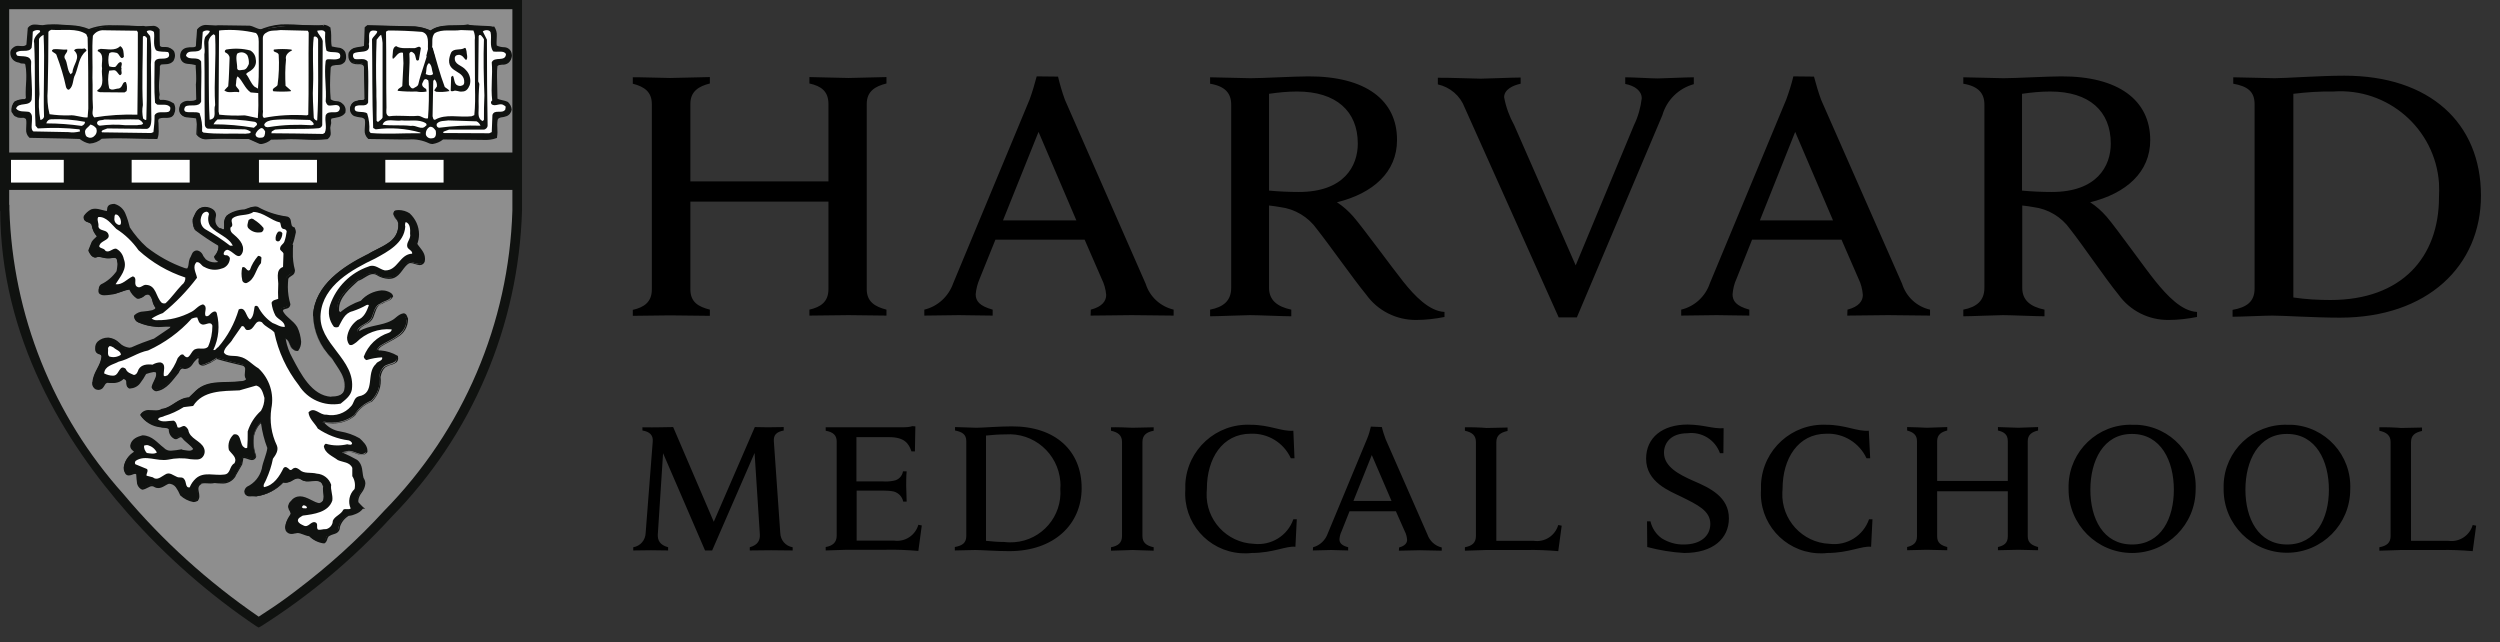 <svg width="109" height="28" viewBox="0 0 109 28" fill="none" xmlns="http://www.w3.org/2000/svg">
<rect x="0" y="0" width="109" height="28" fill="#333333" stroke="none"/>
<path d="M102.22 3.3C101.12 3.3 99.68 3.41 99.17 3.41C98.87 3.41 97.72 3.37 97.37 3.37V3.65C97.98 3.76 98.3 3.98 98.3 4.54V12.58C98.3 13.15 97.96 13.4 97.34 13.51V13.81C97.69 13.81 98.75 13.76 99.07 13.76C99.58 13.76 100.92 13.85 102.02 13.85C105.84 13.85 108.17 11.59 108.17 8.53C108.17 5.36 105.93 3.3 102.22 3.3ZM57.04 3.33C56.47 3.33 55.03 3.41 54.52 3.41C54.21 3.41 53.11 3.37 52.76 3.37V3.65C53.42 3.76 53.68 4.07 53.68 4.56V12.55C53.68 13.11 53.34 13.39 52.76 13.5V13.79C53.11 13.79 54.22 13.74 54.5 13.74C54.82 13.74 55.96 13.79 56.3 13.79V13.5C55.68 13.37 55.33 13.08 55.33 12.55V8.96C55.51 8.98 55.65 9 55.82 9.03C56.46 9.11 57.04 9.46 57.41 9.98C57.98 10.7 59.01 12.17 59.57 12.85C60.07 13.55 60.89 13.96 61.75 13.95C62.16 13.95 62.58 13.9 62.98 13.82V13.6C62.31 13.57 61.67 12.89 61.19 12.29C60.71 11.69 59.45 9.96 59.01 9.45C58.8 9.21 58.56 8.99 58.29 8.82C59.87 8.43 60.91 7.5 60.91 6.11C60.92 4.36 59.53 3.32 57.04 3.33ZM89.87 3.33C89.3 3.33 87.86 3.41 87.35 3.41C87.04 3.41 85.95 3.37 85.6 3.37V3.65C86.26 3.76 86.52 4.07 86.52 4.56V12.55C86.52 13.11 86.18 13.39 85.6 13.5V13.79C85.95 13.79 87.05 13.74 87.33 13.74C87.65 13.74 88.79 13.79 89.14 13.79V13.5C88.51 13.37 88.17 13.08 88.17 12.55V8.96C88.35 8.98 88.5 9 88.66 9.03C89.3 9.11 89.88 9.46 90.25 9.98C90.82 10.7 91.81 12.17 92.37 12.85C92.87 13.55 93.69 13.96 94.55 13.95C94.97 13.95 95.38 13.9 95.79 13.82V13.6C95.12 13.57 94.49 12.89 94 12.29C93.51 11.69 92.29 9.96 91.85 9.45C91.64 9.21 91.4 8.99 91.13 8.82C92.71 8.43 93.75 7.5 93.75 6.11C93.75 4.36 92.35 3.32 89.87 3.33ZM45.2 3.33C45.11 3.67 45.01 4.01 44.89 4.34L41.56 12.35C41.36 12.92 40.89 13.36 40.3 13.5V13.76L41.81 13.74C42.02 13.74 42.93 13.76 43.28 13.76V13.5C42.7 13.34 42.54 13.12 42.54 12.83C42.56 12.6 42.62 12.37 42.71 12.16L43.4 10.45H47.29L48.03 12.15C48.14 12.37 48.21 12.61 48.23 12.86C48.23 13.11 48.07 13.37 47.56 13.5L47.55 13.76C47.94 13.76 49.06 13.74 49.34 13.74C49.61 13.74 50.79 13.76 51.17 13.76V13.5C50.59 13.36 50.13 12.94 49.95 12.37L46.43 4.35C46.31 4.02 46.21 3.68 46.13 3.34L45.2 3.33ZM78.19 3.33C78.11 3.67 78 4.01 77.88 4.34L74.55 12.35C74.36 12.92 73.89 13.36 73.3 13.5V13.76L74.84 13.74C75.05 13.74 75.93 13.76 76.27 13.76V13.5C75.69 13.34 75.54 13.12 75.54 12.83C75.56 12.6 75.61 12.37 75.71 12.16L76.39 10.45H80.29L81.03 12.15C81.14 12.37 81.2 12.61 81.22 12.86C81.22 13.11 81.06 13.37 80.55 13.5L80.54 13.76C80.92 13.76 82.05 13.74 82.32 13.74C82.59 13.74 83.77 13.76 84.15 13.76V13.5C83.57 13.37 83.11 12.94 82.93 12.37L79.4 4.35C79.28 4.02 79.18 3.68 79.09 3.34L78.19 3.33ZM27.59 3.37V3.65C28.1 3.78 28.42 4.01 28.42 4.54V12.62C28.42 13.17 28.08 13.4 27.59 13.51V13.77C27.84 13.77 28.95 13.75 29.21 13.75C29.52 13.75 30.69 13.77 30.95 13.77V13.5C30.44 13.37 30.1 13.17 30.1 12.61V8.79H36.12V12.61C36.12 13.16 35.78 13.39 35.29 13.5V13.76C35.55 13.76 36.69 13.74 37 13.74C37.27 13.74 38.4 13.76 38.65 13.76V13.5C38.14 13.37 37.79 13.15 37.79 12.61V4.53C37.79 3.98 38.16 3.76 38.65 3.64V3.36C38.4 3.36 37.26 3.4 37 3.4C36.69 3.4 35.54 3.36 35.29 3.36V3.64C35.8 3.75 36.12 3.98 36.12 4.53V7.91H30.1V4.53C30.1 3.98 30.47 3.76 30.95 3.64V3.36C30.69 3.36 29.52 3.4 29.21 3.4C28.94 3.4 27.83 3.36 27.59 3.37ZM62.69 3.39V3.68C63.23 3.8 63.67 4.18 63.86 4.69L67.96 13.84H68.75L72.48 5.02C72.67 4.36 73.19 3.85 73.85 3.67V3.37C73.49 3.37 72.51 3.42 72.27 3.42C72.01 3.42 71.2 3.37 70.86 3.37V3.66C71.28 3.74 71.58 3.96 71.58 4.29C71.53 4.7 71.42 5.09 71.24 5.46L68.7 11.57L66.02 5.46C65.81 5.08 65.66 4.67 65.58 4.24C65.58 3.9 65.97 3.72 66.3 3.65V3.38C65.92 3.38 64.82 3.43 64.56 3.43C64.29 3.43 63.06 3.38 62.69 3.39ZM56.55 3.99C58.26 3.99 59.2 4.85 59.2 6.26C59.2 7.25 58.59 8.37 56.63 8.37C56.2 8.37 55.76 8.35 55.33 8.31V4.09C55.74 4.03 56.15 3.99 56.55 3.99ZM89.39 3.99C91.1 3.99 92.03 4.85 92.03 6.26C92.03 7.25 91.42 8.37 89.46 8.37C89.03 8.37 88.59 8.35 88.16 8.31V4.09C88.57 4.03 88.98 3.99 89.39 3.99ZM101.73 3.99C104.11 3.82 106.17 5.61 106.34 7.98C106.35 8.19 106.35 8.39 106.34 8.6C106.34 11.21 104.72 13.08 101.61 13.08C101.07 13.08 100.53 13.05 99.99 12.97V4.09C100.57 4.02 101.15 3.98 101.73 3.99ZM45.28 5.75L46.93 9.61H43.73L45.28 5.75ZM78.27 5.75L79.92 9.61H76.73L78.27 5.75Z" fill="black"/>
<path d="M11.28 0.18H0.09L0.06 9.13C0.06 20.11 11.07 27.1 11.18 27.17L11.21 27.19L11.31 27.14C13.18 25.92 22.51 19.3 22.51 9.18V0.2L11.28 0.18Z" fill="#8E8E8E"/>
<path d="M0.2 9.13H0.4V0.4H22.54V0.2H22.34C22.34 0.2 22.34 1.53 22.34 9.18C22.19 14.09 20.2 18.76 16.76 22.26C15.59 23.54 14.3 24.7 12.91 25.75C12.39 26.15 11.95 26.45 11.64 26.65C11.49 26.75 11.37 26.83 11.29 26.88C11.21 26.93 11.17 26.96 11.17 26.96L11.28 27.13L11.39 26.96L11.27 26.88C9.07 25.37 7.09 23.58 5.38 21.54C2.31 18.12 0.55 13.73 0.41 9.13V8.93H0.21L0.2 9.13L0.04 9.24L0.1 9.33H0.21L0.2 9.13H0.01C0.01 14.72 2.81 19.26 5.59 22.4C7.23 24.26 9.11 25.91 11.17 27.3L11.28 27.36L11.39 27.3C13.49 25.97 15.4 24.37 17.07 22.54C20.58 18.97 22.61 14.2 22.76 9.19C22.76 5.36 22.76 3.12 22.76 1.83C22.76 0.54 22.76 0.21 22.76 0.21V0H0V9.19L0.03 9.24L0.2 9.13Z" fill="#101210"/>
<path d="M73.58 18.51C72.48 18.51 71.77 19.08 71.77 20C71.77 21.03 72.8 21.41 73.31 21.66C73.99 22 74.57 22.26 74.57 22.84C74.57 23.39 74.12 23.74 73.42 23.74C73.08 23.75 72.74 23.65 72.45 23.47C72.2 23.29 72.03 23.03 71.96 22.73H71.81L71.82 23.85C72.35 23.99 72.89 24.08 73.43 24.11C74.69 24.11 75.38 23.48 75.38 22.6C75.38 21.67 74.57 21.28 73.82 20.96C73.21 20.69 72.55 20.35 72.55 19.74C72.55 19.31 72.85 18.89 73.57 18.89C74.19 18.81 74.78 19.17 74.99 19.76H75.14L75.15 18.67C74.66 18.7 74.31 18.52 73.58 18.51ZM54.53 18.52C53.03 18.45 51.76 19.6 51.68 21.1C51.68 21.18 51.68 21.26 51.68 21.34C51.58 22.78 52.66 24.02 54.1 24.12C54.26 24.13 54.41 24.13 54.57 24.11C55.52 24.11 56.08 23.79 56.48 23.84L56.54 22.64H56.39C56.14 23.36 55.42 23.8 54.66 23.71C53.48 23.66 52.56 22.66 52.61 21.48C52.61 21.42 52.62 21.36 52.62 21.31C52.62 20 53.29 18.91 54.53 18.91C55.28 18.88 55.97 19.3 56.28 19.98H56.44L56.39 18.78C55.87 18.82 55.36 18.52 54.53 18.52ZM79.63 18.52C78.13 18.45 76.86 19.6 76.78 21.1C76.78 21.18 76.78 21.26 76.78 21.34C76.68 22.78 77.77 24.02 79.21 24.12C79.36 24.13 79.52 24.13 79.67 24.11C80.61 24.11 81.18 23.79 81.58 23.84L81.64 22.64H81.49C81.24 23.36 80.52 23.81 79.76 23.71C78.58 23.66 77.66 22.65 77.71 21.47C77.71 21.42 77.72 21.37 77.72 21.31C77.72 20 78.39 18.91 79.63 18.91C80.38 18.88 81.07 19.31 81.38 19.98H81.54L81.48 18.78C80.96 18.82 80.46 18.52 79.63 18.52ZM92.96 18.52C91.47 18.48 90.23 19.66 90.19 21.15C90.19 21.21 90.19 21.28 90.19 21.34C90.19 22.87 91.43 24.11 92.96 24.11C94.49 24.11 95.73 22.87 95.73 21.34C95.8 19.85 94.65 18.59 93.16 18.52C93.1 18.52 93.03 18.52 92.96 18.52ZM99.72 18.52C98.23 18.48 96.99 19.65 96.95 21.14C96.95 21.21 96.95 21.27 96.95 21.34C96.95 22.87 98.19 24.1 99.71 24.1C101.24 24.1 102.47 22.86 102.47 21.34C102.54 19.85 101.39 18.59 99.91 18.52C99.86 18.52 99.79 18.52 99.72 18.52ZM39.78 18.58C39.65 18.62 39.52 18.63 39.39 18.63H36V18.78C36.34 18.84 36.48 18.99 36.48 19.25V23.36C36.48 23.65 36.3 23.8 36 23.85V24C36.17 24 36.76 23.97 36.92 23.97H38.63C39.1 23.96 39.57 23.98 40.04 24.02L40.19 22.91L40.04 22.88C39.91 23.34 39.46 23.64 38.98 23.57H37.35V21.39H38.52C38.67 21.39 38.82 21.4 38.97 21.43C39.18 21.49 39.34 21.66 39.38 21.87H39.53C39.53 21.69 39.51 21.3 39.51 21.19C39.51 21.08 39.51 20.71 39.53 20.55H39.37C39.34 20.76 39.17 20.93 38.96 20.96C38.81 20.99 38.66 21 38.51 20.99H37.34V19.06H38.77C39.43 19.06 39.62 19.33 39.74 19.68H39.89L39.91 18.59L39.78 18.58ZM44.11 18.59C43.54 18.59 42.84 18.65 42.57 18.65C42.41 18.65 41.82 18.62 41.64 18.62V18.77C41.95 18.83 42.13 18.94 42.13 19.23V23.37C42.13 23.67 41.96 23.79 41.63 23.85V24C41.81 24 42.36 23.98 42.52 23.98C42.78 23.98 43.44 24.03 44 24.03C45.96 24.03 47.16 22.86 47.16 21.28C47.16 19.65 46.01 18.58 44.11 18.59ZM59.77 18.6C59.73 18.78 59.68 18.95 59.61 19.12L57.89 23.26C57.79 23.55 57.55 23.78 57.25 23.86L57.24 24L58.04 23.98C58.15 23.98 58.6 24 58.78 24V23.86C58.48 23.78 58.4 23.66 58.4 23.51C58.41 23.39 58.44 23.27 58.49 23.17L58.84 22.29H60.86L61.25 23.17C61.31 23.28 61.34 23.41 61.35 23.54C61.35 23.67 61.26 23.8 61 23.87L60.99 24.01C61.19 24.01 61.77 23.99 61.91 23.99C62.05 23.99 62.66 24.01 62.86 24.01V23.87C62.56 23.8 62.33 23.58 62.23 23.29L60.41 19.14C60.35 18.97 60.29 18.8 60.25 18.62L59.77 18.6ZM83.15 18.62V18.77C83.41 18.84 83.58 18.96 83.58 19.23V23.39C83.58 23.68 83.4 23.79 83.15 23.85V23.99C83.28 23.99 83.87 23.97 84.01 23.97C84.17 23.97 84.78 23.99 84.9 23.99V23.85C84.64 23.78 84.46 23.68 84.46 23.39V21.42H87.54V23.39C87.54 23.68 87.37 23.79 87.11 23.85V23.99C87.24 23.99 87.83 23.97 88 23.97C88.13 23.97 88.74 23.99 88.86 23.99V23.85C88.6 23.78 88.41 23.67 88.41 23.39V19.23C88.41 18.95 88.6 18.83 88.86 18.77V18.62C88.73 18.62 88.13 18.65 88 18.65C87.84 18.65 87.25 18.62 87.11 18.62V18.77C87.37 18.83 87.54 18.94 87.54 19.23V20.97H84.46V19.23C84.46 18.95 84.65 18.83 84.9 18.77V18.62C84.77 18.62 84.17 18.65 84.01 18.65C83.86 18.64 83.28 18.62 83.15 18.62ZM48.44 18.63V18.78C48.76 18.85 48.92 18.99 48.92 19.27V23.37C48.92 23.66 48.76 23.8 48.44 23.86V24.01C48.62 24.01 49.24 23.98 49.38 23.98C49.55 23.98 50.12 24.01 50.3 24.01V23.86C49.97 23.79 49.81 23.65 49.81 23.37V19.27C49.81 18.98 49.98 18.84 50.3 18.78V18.63C50.12 18.63 49.52 18.65 49.38 18.65C49.21 18.64 48.61 18.62 48.44 18.63ZM63.87 18.63V18.78C64.19 18.85 64.35 18.99 64.35 19.27V23.37C64.35 23.66 64.19 23.8 63.87 23.86V24.01C64.05 24.01 64.66 23.98 64.8 23.98H66.53C67 23.97 67.47 23.99 67.94 24.03L68.09 22.92L67.94 22.89C67.8 23.36 67.35 23.65 66.87 23.58H65.24V19.28C65.24 18.99 65.41 18.86 65.73 18.79V18.64C65.55 18.64 64.96 18.66 64.81 18.66C64.64 18.64 64.04 18.62 63.87 18.63ZM103.74 18.63V18.78C104.06 18.85 104.23 18.99 104.23 19.27V23.37C104.23 23.66 104.07 23.8 103.74 23.86V24.01C103.93 24.01 104.54 23.98 104.69 23.98H106.41C106.88 23.97 107.35 23.99 107.81 24.03L107.96 22.92L107.81 22.89C107.68 23.35 107.22 23.65 106.75 23.58H105.12V19.28C105.12 18.99 105.28 18.86 105.6 18.79V18.64C105.42 18.64 104.83 18.66 104.68 18.66C104.52 18.64 103.92 18.62 103.74 18.63ZM28.01 18.63V18.77C28.33 18.82 28.48 18.98 28.46 19.24L28.15 23.24C28.14 23.55 27.92 23.81 27.61 23.86V24L28.38 23.99C28.49 23.99 28.95 24 29.13 24V23.86C28.77 23.76 28.67 23.56 28.68 23.31L28.91 19.76L30.74 24H31.05L32.9 19.75L33.13 23.31C33.14 23.55 33.05 23.76 32.69 23.86V24C32.87 24 33.5 23.99 33.62 23.99L34.56 24V23.86C34.25 23.81 34.03 23.55 34.02 23.24L33.74 19.24C33.72 18.97 33.85 18.83 34.17 18.77V18.62C33.96 18.62 33.6 18.63 33.47 18.63C33.34 18.63 33.09 18.62 32.91 18.62L31.12 22.75L29.35 18.62C29.18 18.62 28.89 18.63 28.77 18.63C28.64 18.64 28.22 18.63 28.01 18.63ZM92.96 18.92C94.22 18.92 94.78 20.1 94.78 21.35C94.78 22.6 94.23 23.74 92.96 23.74C91.69 23.74 91.14 22.6 91.14 21.35C91.14 20.1 91.7 18.91 92.96 18.92ZM99.72 18.92C100.98 18.92 101.54 20.1 101.54 21.35C101.54 22.6 100.98 23.74 99.72 23.74C98.46 23.74 97.9 22.6 97.9 21.35C97.9 20.1 98.46 18.91 99.72 18.92ZM43.84 18.94C45.07 18.85 46.13 19.77 46.23 20.99C46.24 21.1 46.24 21.2 46.23 21.31C46.32 22.51 45.42 23.55 44.23 23.64C44.08 23.65 43.94 23.65 43.79 23.63C43.52 23.63 43.25 23.61 42.99 23.58V18.99C43.27 18.96 43.56 18.94 43.84 18.94ZM59.81 19.84L60.67 21.84H59.01L59.81 19.84Z" fill="black"/>
<path d="M15.79 22.15C15.73 22.08 15.63 21.97 15.58 21.92C15.49 21.53 16.11 21.26 15.8 20.84C15.73 20.59 15.78 20.27 15.54 20.08C15.34 19.97 15.13 19.87 14.92 19.78C14.92 19.67 15.05 19.71 15.12 19.67C15.44 19.58 15.74 19.98 15.97 19.69C16 19.47 15.79 19.28 15.65 19.14C15.17 18.8 14.43 18.94 14.07 18.42L14.12 18.38C14.58 18.49 15.08 18.39 15.45 18.09C15.62 17.81 15.88 17.59 16.18 17.47C16.47 17.19 16.6 16.79 16.54 16.4C16.56 16.24 16.63 16.09 16.74 15.98C16.91 15.82 17.37 15.87 17.28 15.54C17.04 15.39 16.76 15.32 16.48 15.33C16.35 15.26 16.51 15.16 16.55 15.09C17.02 14.78 17.75 14.59 17.72 13.91C17.67 13.83 17.69 13.72 17.57 13.71C17.36 13.74 17.25 13.93 17.06 14.02C16.62 14.27 16.07 14.22 15.64 14.49C15.55 14.49 15.58 14.37 15.61 14.34C15.77 14.12 16.09 14.11 16.21 13.83C16.3 13.61 16.34 13.32 16.59 13.23C16.74 13.11 16.97 13.11 17.06 12.94C17.04 12.83 16.93 12.78 16.84 12.75C16.42 12.67 15.99 12.82 15.72 13.16C15.39 13.26 15.09 13.43 14.83 13.66C14.78 13.67 14.73 13.64 14.71 13.59C14.71 13.58 14.71 13.58 14.71 13.57C14.65 12.99 15.18 12.56 15.56 12.21C15.84 12.13 16.07 11.8 16.4 11.94C16.6 12.09 16.87 12.15 17.11 12.09C17.43 11.97 17.51 11.61 17.8 11.43C18.02 11.36 18.32 11.68 18.46 11.37C18.53 11.05 18.27 10.86 18.12 10.62C18.29 10.16 18.16 9.64 17.8 9.32C17.62 9.2 17.41 9.16 17.2 9.2C17.04 9.4 17.35 9.54 17.36 9.74C17.43 10.58 16.52 10.76 15.99 11.12C14.97 11.63 13.73 12.42 13.65 13.73C13.67 14.44 13.96 15.12 14.47 15.62C14.73 16.07 15.16 16.49 14.99 17.07C14.89 17.3 14.61 17.33 14.39 17.33C13.51 17.27 13.03 16.29 12.67 15.62C12.53 15.36 12.43 15.09 12.38 14.8C12.43 14.76 12.47 14.77 12.51 14.8C12.67 14.95 12.65 15.3 12.93 15.26C13.14 14.95 12.99 14.59 12.87 14.28C12.71 14 12.37 13.85 12.24 13.56C12.23 13.35 12.55 13.47 12.56 13.26C12.45 12.89 12.42 12.51 12.47 12.13C12.53 11.97 12.76 11.98 12.76 11.78C12.67 11.41 12.64 11.03 12.67 10.66C12.71 10.42 12.9 10.18 12.78 9.93C12.52 9.85 12.73 9.54 12.49 9.46C12.04 9.4 11.6 9.26 11.2 9.04C10.99 8.98 10.82 9.11 10.65 9.16C10.37 9.22 10.08 9.22 9.89 9.42C9.76 9.58 9.78 9.75 9.78 9.97C9.74 10.1 9.62 9.99 9.57 9.97C9.37 9.86 9.28 9.63 9.35 9.42C9.37 9.31 9.33 9.2 9.24 9.14C9.1 9.04 8.92 9.02 8.76 9.07C8.56 9.14 8.5 9.37 8.41 9.55C8.39 9.7 8.42 9.85 8.5 9.99C8.83 10.24 9.17 10.47 9.52 10.68C9.55 10.86 9.48 11.05 9.35 11.18C9.33 11.34 9.57 11.34 9.54 11.48C9.32 11.54 9.08 11.5 8.9 11.35C8.78 11.24 8.75 11.03 8.56 11C8.39 11 8.36 11.24 8.28 11.35C8.22 11.48 8.26 11.7 8.15 11.8L8.02 11.78C7.42 11.56 6.86 11.25 6.35 10.86C6.06 10.6 5.8 10.3 5.59 9.97C5.48 9.6 5.42 9.09 4.95 8.98C4.84 8.99 4.72 9.01 4.7 9.12L4.67 9.27C4.44 9.27 4.2 9.11 3.96 9.19C3.84 9.26 3.73 9.35 3.65 9.47C3.63 9.74 3.96 9.63 4 9.84C4.03 10.02 4.11 10.19 4.24 10.32C4.18 10.43 4.07 10.48 4 10.59L3.86 10.95C3.92 11.07 3.99 11.21 4.14 11.23C4.34 11.14 4.52 11.29 4.74 11.26C4.87 11.27 5.09 11.15 5.11 11.38C5.15 11.54 5.14 11.72 5.09 11.88C4.91 12.14 4.66 12.36 4.37 12.5C4.29 12.57 4.27 12.68 4.31 12.78C4.42 12.92 4.65 12.87 4.81 12.85C5.12 12.83 5.35 12.66 5.64 12.63C5.71 12.79 5.83 12.93 5.97 13.02C6.21 13.08 6.26 12.76 6.5 12.85C6.69 13 6.63 13.28 6.81 13.45C6.82 13.56 6.72 13.56 6.66 13.59C6.41 13.68 6.06 13.59 5.87 13.79C5.86 13.9 5.92 14.01 6.03 14.05C6.27 14.15 6.53 14.22 6.79 14.24C7.02 14.23 7.26 14.23 7.49 14.24L7.42 14.36L6.71 14.84C6.38 14.95 6.06 15.07 5.74 15.2C5.29 15.32 5.1 14.75 4.69 14.78C4.54 14.78 4.39 14.84 4.28 14.94C4.19 15.05 4.15 15.2 4.19 15.33C4.25 15.46 4.44 15.4 4.44 15.54C4.42 15.95 4.07 16.24 4.05 16.67C4.03 16.78 4.08 16.89 4.18 16.95C4.26 16.99 4.36 16.97 4.43 16.9C4.52 16.81 4.52 16.68 4.66 16.65C4.9 16.71 5.16 16.65 5.35 16.49C5.44 16.49 5.51 16.55 5.52 16.64C5.52 16.75 5.52 16.86 5.63 16.9C6 16.92 6.17 16.54 6.33 16.27C6.49 16.24 6.66 16.12 6.82 16.22C6.88 16.47 6.68 16.65 6.63 16.88C6.66 16.93 6.72 16.98 6.8 17C7.24 16.94 7.49 16.53 7.75 16.21C7.79 16.12 7.83 16 7.97 16C8.3 16.11 8.39 15.7 8.6 15.55H8.69C8.72 15.66 8.65 15.72 8.69 15.83C8.84 15.99 9 15.81 9.14 15.79L9.45 15.6C9.81 15.71 10.19 15.8 10.57 15.89C10.88 16 10.57 16.33 10.76 16.52C10.72 16.63 10.59 16.65 10.45 16.65C9.81 16.74 9.06 16.56 8.55 17.04L8.24 17.34C7.76 17.36 7.51 17.77 7.07 17.84C6.78 18.04 6.32 17.75 6.14 18.09C6.28 18.4 6.65 18.5 6.97 18.59C7.1 18.65 7.32 18.57 7.39 18.72C7.41 18.86 7.44 19.04 7.61 19.1C7.74 19.14 7.81 18.95 7.93 19.05C8.09 19.27 8.32 19.37 8.45 19.58C8.34 19.77 8.1 19.65 7.93 19.65L7.9 19.63C7.64 19.66 7.3 19.79 7.1 19.54C6.82 19.34 6.6 19.02 6.21 19.02C6 19.08 5.76 19.16 5.71 19.41C5.68 19.56 5.83 19.61 5.88 19.7C5.62 19.88 5.34 20.15 5.43 20.51C5.46 20.58 5.49 20.67 5.59 20.67C5.72 20.67 5.83 20.55 5.95 20.62C5.98 20.84 5.92 21.18 6.19 21.28C6.39 21.25 6.54 21.03 6.76 21.19C6.98 21.31 7.16 21.1 7.35 21.04C7.66 21.04 7.77 21.33 7.87 21.55C8.06 21.69 8.33 21.93 8.59 21.79C8.76 21.54 8.43 21.22 8.76 21.06C8.96 21 9.14 21.08 9.35 21.03C9.67 21.06 10.06 21.09 10.24 20.74L10.53 20.24L10.59 19.93C10.78 19.87 11.06 20.18 11.15 19.89C11.05 19.6 11.02 19.29 11.06 18.98C11.11 18.77 11.21 18.57 11.37 18.41L11.44 18.44C11.49 18.81 11.58 19.17 11.7 19.51C11.67 19.84 11.5 20.14 11.45 20.48C11.36 20.83 11.12 21.12 10.79 21.27C10.7 21.32 10.66 21.43 10.7 21.53C10.79 21.69 11 21.6 11.17 21.64C11.62 21.58 12.04 21.36 12.35 21.03C12.67 21.12 12.83 20.72 13.12 20.9C13.43 21.14 13.98 20.73 14.1 21.22C14.05 21.45 14.27 21.88 13.9 21.98C13.52 21.92 13.08 21.42 12.7 21.86C12.6 21.93 12.56 22.07 12.61 22.18C12.67 22.29 12.74 22.41 12.64 22.5C12.53 22.67 12.39 22.89 12.48 23.12C12.56 23.23 12.7 23.28 12.83 23.23C13.05 23.14 13.26 23.33 13.47 23.34C13.63 23.52 13.86 23.63 14.1 23.65C14.21 23.59 14.19 23.46 14.26 23.37C14.42 23.24 14.76 23.26 14.76 22.98C14.82 22.75 14.98 22.56 15.18 22.45C15.42 22.43 15.63 22.32 15.79 22.15Z" fill="#101210"/>
<path d="M15.79 22.15L15.82 22.12L15.81 22.11L15.79 22.15L15.78 22.18H15.79H15.8H15.92L15.83 22.11C15.76 22.05 15.67 21.94 15.62 21.89L15.59 21.92L15.63 21.91L15.62 21.84C15.63 21.71 15.69 21.58 15.77 21.48C15.86 21.36 15.92 21.23 15.93 21.08C15.93 20.98 15.89 20.89 15.84 20.82L15.81 20.84L15.85 20.83C15.78 20.6 15.84 20.26 15.57 20.05C15.37 19.94 15.16 19.83 14.95 19.74L14.93 19.77H14.97L14.98 19.75C14.99 19.73 15.08 19.73 15.15 19.71L15.13 19.67L15.14 19.71L15.23 19.7C15.41 19.7 15.59 19.83 15.77 19.84C15.87 19.84 15.96 19.79 16.01 19.72L16.02 19.71V19.65C16.02 19.42 15.82 19.24 15.68 19.11C15.42 18.96 15.13 18.86 14.83 18.81C14.55 18.77 14.29 18.62 14.11 18.4L14.08 18.42L14.11 18.45L14.16 18.41L14.13 18.38L14.12 18.42C14.25 18.45 14.37 18.46 14.5 18.46C14.86 18.47 15.21 18.35 15.48 18.12C15.64 17.85 15.89 17.64 16.19 17.52H16.21C16.5 17.23 16.65 16.83 16.59 16.42H16.56H16.6C16.62 16.27 16.68 16.13 16.79 16.02C16.89 15.96 17 15.91 17.11 15.89C17.17 15.87 17.23 15.84 17.28 15.8C17.33 15.76 17.36 15.69 17.36 15.63L17.35 15.54V15.52L17.33 15.51C17.11 15.38 16.86 15.3 16.6 15.28H16.5V15.32L16.52 15.28L16.49 15.25L16.53 15.19L16.61 15.11L16.58 15.09L16.6 15.12C16.82 14.97 17.12 14.85 17.36 14.68C17.62 14.53 17.78 14.25 17.79 13.94V13.89C17.77 13.85 17.76 13.81 17.74 13.77C17.72 13.71 17.67 13.67 17.61 13.66H17.6C17.37 13.69 17.25 13.89 17.08 13.97C16.65 14.21 16.1 14.17 15.66 14.44L15.68 14.47V14.43H15.66V14.41L15.68 14.35C15.76 14.26 15.87 14.18 15.98 14.13C16.11 14.07 16.22 13.97 16.28 13.83C16.37 13.6 16.41 13.33 16.63 13.25H16.65C16.73 13.2 16.81 13.16 16.9 13.13C17 13.1 17.08 13.03 17.13 12.94L17.14 12.93V12.92C17.12 12.79 16.98 12.73 16.89 12.7C16.81 12.67 16.72 12.66 16.64 12.66C16.29 12.69 15.96 12.85 15.73 13.12L15.76 13.15L15.74 13.11C15.41 13.22 15.1 13.39 14.83 13.62L14.86 13.65L14.85 13.61H14.84L14.78 13.56V13.48C14.78 12.97 15.26 12.57 15.62 12.24L15.59 12.21L15.6 12.25C15.85 12.18 16.05 11.95 16.26 11.95C16.31 11.95 16.36 11.96 16.4 11.98C16.56 12.09 16.75 12.15 16.95 12.16C17.02 12.16 17.08 12.15 17.15 12.13C17.5 12 17.57 11.63 17.85 11.47L17.83 11.44L17.84 11.48L17.9 11.47C18.02 11.47 18.16 11.55 18.3 11.56C18.4 11.56 18.49 11.5 18.52 11.4V11.39C18.53 11.35 18.53 11.31 18.53 11.27C18.53 10.99 18.3 10.81 18.18 10.61L18.15 10.63L18.19 10.65C18.24 10.51 18.27 10.37 18.27 10.22C18.27 9.87 18.12 9.54 17.86 9.3C17.72 9.21 17.56 9.16 17.39 9.16C17.33 9.16 17.28 9.17 17.23 9.18H17.22L17.21 9.19C17.18 9.23 17.16 9.28 17.16 9.33C17.17 9.42 17.21 9.5 17.27 9.56C17.32 9.61 17.36 9.68 17.37 9.76V9.85C17.36 10.17 17.18 10.47 16.89 10.62C16.62 10.8 16.27 10.93 16.01 11.1L16.03 11.13L16.01 11.09C14.99 11.6 13.73 12.4 13.65 13.74C13.67 14.46 13.97 15.15 14.48 15.66L14.51 15.63L14.48 15.65C14.76 15.99 14.95 16.39 15.03 16.82C15.03 16.9 15.02 16.98 15 17.06L15.04 17.07L15 17.05C14.92 17.25 14.66 17.29 14.44 17.29V17.33V17.3C13.59 17.25 13.11 16.29 12.75 15.61C12.61 15.36 12.51 15.08 12.46 14.8H12.42L12.45 14.83L12.48 14.81L12.53 14.83L12.55 14.8L12.52 14.83C12.58 14.91 12.64 15 12.67 15.1C12.71 15.21 12.81 15.29 12.93 15.3H13L13.01 15.28C13.09 15.17 13.13 15.04 13.13 14.9C13.11 14.68 13.06 14.46 12.96 14.26C12.79 13.97 12.45 13.82 12.33 13.55L12.29 13.57H12.33V13.56L12.36 13.5C12.41 13.48 12.46 13.46 12.52 13.45C12.6 13.43 12.65 13.36 12.66 13.28V13.26C12.59 13.02 12.55 12.76 12.55 12.51C12.55 12.39 12.56 12.27 12.57 12.15H12.53L12.57 12.16C12.59 12.1 12.65 12.07 12.72 12.02C12.81 11.98 12.86 11.89 12.86 11.79V11.78C12.79 11.52 12.76 11.26 12.77 10.99C12.77 10.88 12.77 10.78 12.78 10.67H12.71L12.75 10.68C12.82 10.5 12.86 10.32 12.9 10.13C12.9 10.06 12.88 9.99 12.85 9.93L12.84 9.91H12.82C12.78 9.9 12.74 9.87 12.72 9.83C12.7 9.76 12.69 9.7 12.68 9.63C12.67 9.54 12.61 9.46 12.52 9.44H12.51C12.06 9.38 11.63 9.24 11.24 9.02C11.2 9.01 11.16 9 11.12 9C10.96 9.02 10.81 9.07 10.66 9.13C10.38 9.14 10.1 9.23 9.88 9.4C9.79 9.51 9.75 9.65 9.77 9.79C9.77 9.85 9.77 9.92 9.77 9.98H9.81L9.77 9.97L9.74 10C9.71 10 9.65 9.95 9.6 9.94L9.58 10L9.6 9.96C9.47 9.89 9.38 9.74 9.39 9.59C9.39 9.54 9.4 9.5 9.41 9.45L9.42 9.38C9.42 9.28 9.37 9.19 9.29 9.13C9.19 9.06 9.07 9.02 8.94 9.02C8.88 9.02 8.82 9.03 8.77 9.05C8.54 9.14 8.48 9.38 8.4 9.55V9.65C8.4 9.78 8.43 9.92 8.5 10.03C8.83 10.28 9.17 10.51 9.53 10.72L9.56 10.69L9.52 10.7L9.53 10.78C9.51 10.92 9.45 11.05 9.35 11.16L9.34 11.17V11.2C9.35 11.27 9.39 11.34 9.45 11.37C9.5 11.41 9.53 11.43 9.53 11.46V11.44L9.57 11.45L9.56 11.41C9.5 11.43 9.43 11.44 9.37 11.44C9.22 11.44 9.07 11.39 8.95 11.29L8.93 11.32L8.96 11.29C8.91 11.23 8.86 11.17 8.83 11.09C8.78 11 8.7 10.94 8.6 10.92H8.58C8.48 10.92 8.4 10.99 8.37 11.07C8.33 11.15 8.3 11.24 8.27 11.28C8.24 11.36 8.23 11.44 8.22 11.53C8.22 11.6 8.19 11.67 8.15 11.72L8.18 11.75V11.71L8.05 11.69V11.73L8.06 11.69C7.46 11.48 6.9 11.17 6.4 10.78C6.11 10.52 5.86 10.22 5.65 9.9L5.62 9.92L5.66 9.91C5.61 9.71 5.55 9.51 5.47 9.32C5.39 9.11 5.21 8.95 4.99 8.89H4.97C4.91 8.89 4.86 8.9 4.8 8.92C4.74 8.94 4.69 9 4.68 9.06H4.72L4.68 9.05L4.66 9.23L4.7 9.24V9.2C4.53 9.2 4.35 9.1 4.14 9.1C4.08 9.1 4.03 9.11 3.97 9.13C3.84 9.2 3.73 9.3 3.65 9.42V9.46C3.65 9.57 3.73 9.67 3.84 9.69C3.93 9.72 3.99 9.74 4.01 9.82L4.05 9.81H4C4.03 10 4.11 10.17 4.24 10.31L4.27 10.29L4.24 10.27C4.19 10.36 4.07 10.42 4 10.54L3.86 10.89L3.85 10.91L3.86 10.93C3.92 11.05 3.99 11.21 4.17 11.23H4.19C4.23 11.21 4.27 11.2 4.32 11.2C4.44 11.2 4.56 11.26 4.72 11.26H4.78H4.8C4.87 11.26 4.95 11.24 5 11.24L5.07 11.26C5.09 11.27 5.1 11.29 5.1 11.34V11.36C5.12 11.41 5.13 11.46 5.13 11.51C5.12 11.62 5.1 11.73 5.08 11.83H5.12L5.1 11.8C4.92 12.06 4.68 12.27 4.4 12.4C4.34 12.45 4.3 12.52 4.31 12.6C4.31 12.64 4.32 12.68 4.33 12.72V12.73C4.4 12.81 4.5 12.85 4.6 12.84C4.69 12.84 4.77 12.83 4.86 12.82C5.18 12.8 5.42 12.63 5.69 12.6V12.56L5.65 12.58C5.72 12.75 5.85 12.89 6 12.99H6.01L6.08 13C6.17 12.99 6.25 12.96 6.31 12.89C6.35 12.86 6.39 12.85 6.44 12.84L6.5 12.85L6.51 12.81L6.49 12.84C6.57 12.91 6.62 13.01 6.64 13.11C6.66 13.23 6.72 13.34 6.8 13.44L6.83 13.41H6.78V13.42L6.75 13.47L6.65 13.52L6.67 13.55L6.66 13.52C6.53 13.55 6.39 13.57 6.26 13.58C6.11 13.58 5.97 13.64 5.86 13.74L5.85 13.75V13.76L5.84 13.8C5.85 13.91 5.92 14.01 6.03 14.06C6.28 14.17 6.54 14.23 6.8 14.25L6.91 14.26C7.05 14.26 7.2 14.23 7.33 14.23C7.39 14.23 7.44 14.24 7.49 14.25L7.5 14.21L7.47 14.19L7.4 14.3L6.69 14.78L6.71 14.81L6.69 14.77C6.37 14.88 6.05 15 5.74 15.14L5.76 15.18L5.75 15.14C5.71 15.15 5.68 15.15 5.64 15.16C5.48 15.14 5.32 15.07 5.21 14.95C5.08 14.82 4.92 14.74 4.74 14.72H4.7C4.54 14.72 4.38 14.78 4.26 14.89C4.18 14.97 4.14 15.08 4.15 15.19C4.15 15.23 4.15 15.28 4.17 15.32V15.33C4.21 15.39 4.27 15.44 4.34 15.45L4.4 15.48L4.42 15.53C4.41 15.92 4.06 16.21 4.03 16.66H4.06L4.02 16.65V16.71C4.01 16.82 4.08 16.93 4.18 16.98L4.29 17C4.36 17 4.43 16.97 4.48 16.92C4.52 16.87 4.55 16.82 4.58 16.77C4.6 16.73 4.64 16.7 4.69 16.69L4.68 16.65V16.69C4.75 16.7 4.82 16.7 4.89 16.7C5.08 16.71 5.27 16.65 5.4 16.51L5.37 16.48L5.38 16.52H5.39L5.47 16.56L5.51 16.63C5.51 16.69 5.51 16.74 5.52 16.8C5.53 16.86 5.58 16.91 5.63 16.94H5.67C5.84 16.93 6.01 16.85 6.11 16.71C6.21 16.58 6.3 16.44 6.38 16.29L6.35 16.27L6.36 16.31C6.47 16.27 6.59 16.24 6.7 16.22C6.74 16.22 6.78 16.23 6.82 16.25L6.84 16.22L6.8 16.23L6.81 16.31C6.81 16.49 6.66 16.65 6.61 16.87V16.89C6.64 16.98 6.71 17.04 6.8 17.06H6.81C7.27 17 7.53 16.57 7.79 16.26C7.81 16.22 7.83 16.17 7.86 16.13C7.89 16.09 7.93 16.07 7.97 16.07V16.03L7.96 16.07C8 16.08 8.04 16.09 8.07 16.09C8.2 16.08 8.32 16 8.39 15.89C8.45 15.79 8.53 15.7 8.62 15.62L8.6 15.59V15.63H8.69V15.59L8.66 15.57L8.67 15.61C8.67 15.65 8.65 15.7 8.65 15.77L8.67 15.85V15.86C8.71 15.91 8.77 15.94 8.84 15.94C8.97 15.94 9.08 15.84 9.16 15.83L9.47 15.64L9.45 15.61L9.44 15.65C9.81 15.76 10.19 15.85 10.57 15.94C10.65 15.96 10.7 16.03 10.69 16.11C10.69 16.18 10.67 16.27 10.67 16.35C10.67 16.43 10.7 16.5 10.75 16.56L10.78 16.53L10.74 16.51C10.71 16.59 10.6 16.62 10.47 16.62H10.46C9.83 16.71 9.07 16.53 8.54 17.03L8.23 17.33L8.26 17.36V17.32C7.76 17.34 7.5 17.76 7.09 17.82H7.06C6.97 17.88 6.87 17.9 6.76 17.89C6.68 17.89 6.6 17.88 6.52 17.88C6.36 17.86 6.2 17.94 6.12 18.07L6.11 18.09L6.12 18.11C6.32 18.4 6.63 18.59 6.98 18.63L6.99 18.59L6.96 18.62C7.04 18.65 7.12 18.66 7.21 18.66C7.29 18.67 7.34 18.68 7.37 18.74L7.41 18.72H7.36C7.35 18.9 7.45 19.06 7.61 19.14L7.66 19.15C7.71 19.15 7.75 19.13 7.79 19.1L7.87 19.06L7.92 19.08L7.95 19.05L7.92 19.07C8.09 19.3 8.32 19.4 8.44 19.6L8.47 19.58L8.43 19.56C8.4 19.62 8.33 19.65 8.26 19.65C8.16 19.65 8.05 19.62 7.94 19.61V19.65L7.96 19.61L7.92 19.59H7.91C7.76 19.62 7.61 19.64 7.46 19.65C7.34 19.66 7.22 19.61 7.14 19.52C6.87 19.32 6.64 18.99 6.22 18.98H6.21C5.99 19.04 5.74 19.13 5.68 19.41V19.45C5.68 19.6 5.83 19.66 5.87 19.73L5.9 19.71L5.88 19.68C5.61 19.82 5.43 20.09 5.39 20.39C5.39 20.44 5.4 20.49 5.41 20.53V20.54L5.47 20.66C5.5 20.7 5.55 20.73 5.61 20.73C5.73 20.73 5.82 20.66 5.89 20.66L5.96 20.68L5.98 20.64L5.94 20.65C5.96 20.76 5.95 20.89 5.97 21.03C5.98 21.17 6.07 21.3 6.2 21.35H6.22C6.39 21.32 6.51 21.2 6.62 21.2C6.67 21.2 6.72 21.22 6.76 21.25C6.8 21.27 6.85 21.28 6.9 21.28C7.09 21.28 7.23 21.13 7.37 21.09L7.36 21.05V21.09C7.48 21.09 7.6 21.15 7.67 21.25C7.74 21.35 7.8 21.46 7.85 21.58V21.59L7.86 21.6C8.02 21.75 8.22 21.85 8.43 21.89C8.5 21.89 8.56 21.87 8.62 21.84H8.63V21.83C8.67 21.77 8.7 21.69 8.69 21.62C8.69 21.51 8.65 21.4 8.65 21.31C8.65 21.22 8.7 21.14 8.78 21.11L8.76 21.05L8.77 21.09C8.83 21.07 8.89 21.07 8.95 21.07C9.03 21.07 9.1 21.08 9.19 21.08C9.25 21.08 9.3 21.07 9.36 21.06L9.35 21.02V21.06C9.45 21.07 9.54 21.08 9.64 21.08C9.9 21.11 10.15 20.98 10.28 20.75L10.24 20.73L10.27 20.75L10.56 20.25L10.62 19.94L10.58 19.93L10.59 19.97H10.63C10.73 19.97 10.87 20.06 10.99 20.06C11.08 20.06 11.16 19.99 11.17 19.9V19.88C11.1 19.68 11.06 19.48 11.06 19.27C11.06 19.18 11.07 19.08 11.08 18.99C11.13 18.78 11.23 18.59 11.38 18.44L11.35 18.41L11.33 18.45L11.4 18.48L11.42 18.44L11.38 18.45C11.43 18.82 11.52 19.18 11.65 19.52L11.69 19.5H11.66C11.63 19.82 11.46 20.11 11.41 20.46H11.45L11.41 20.45C11.32 20.79 11.09 21.07 10.77 21.22C10.7 21.27 10.66 21.35 10.65 21.43L10.67 21.52C10.72 21.61 10.82 21.66 10.92 21.64C10.98 21.64 11.03 21.63 11.08 21.64H11.17C11.63 21.58 12.06 21.36 12.38 21.01L12.36 21L12.35 21.04L12.46 21.05C12.57 21.04 12.67 21.01 12.76 20.95C12.83 20.9 12.91 20.87 12.99 20.86C13.04 20.86 13.08 20.88 13.12 20.9C13.21 20.96 13.32 21 13.43 20.99C13.55 20.99 13.67 20.97 13.77 20.97C13.93 20.97 14.03 21 14.08 21.2L14.12 21.19L14.09 21.22L14.08 21.3C14.08 21.42 14.11 21.55 14.11 21.66C14.11 21.8 14.08 21.89 13.91 21.94L13.92 21.98L13.93 21.94C13.68 21.91 13.39 21.64 13.08 21.64C12.93 21.64 12.78 21.71 12.69 21.84C12.61 21.9 12.57 22 12.56 22.1L12.59 22.21C12.63 22.27 12.66 22.33 12.67 22.4L12.63 22.48H12.62V22.49C12.52 22.64 12.45 22.81 12.43 22.98C12.43 23.03 12.44 23.09 12.46 23.14C12.51 23.23 12.62 23.29 12.72 23.28C12.76 23.28 12.81 23.27 12.85 23.26H12.86L12.97 23.24C13.13 23.24 13.29 23.36 13.49 23.38V23.34L13.47 23.37C13.64 23.54 13.85 23.65 14.09 23.69H14.15C14.2 23.66 14.24 23.6 14.26 23.54C14.27 23.49 14.29 23.44 14.32 23.4L14.29 23.37L14.31 23.4C14.4 23.34 14.5 23.3 14.61 23.27C14.74 23.23 14.83 23.11 14.82 22.97H14.78L14.82 22.98C14.88 22.77 15.03 22.59 15.22 22.48L15.2 22.45L15.19 22.49H15.22C15.32 22.48 15.42 22.45 15.51 22.41C15.64 22.36 15.75 22.28 15.83 22.17L15.85 22.14L15.82 22.12L15.79 22.15L15.76 22.13C15.69 22.22 15.59 22.3 15.48 22.33C15.4 22.37 15.31 22.39 15.22 22.41V22.43L15.23 22.41V22.43L15.24 22.41L15.22 22.4L15.2 22.41C14.98 22.53 14.82 22.73 14.76 22.96V22.97C14.76 23.1 14.69 23.14 14.59 23.19C14.48 23.22 14.37 23.27 14.27 23.33C14.24 23.38 14.21 23.43 14.19 23.49C14.18 23.53 14.16 23.57 14.12 23.6L14.14 23.64V23.6H14.11C13.89 23.57 13.69 23.46 13.54 23.3L13.53 23.29H13.52C13.36 23.28 13.2 23.16 13 23.15C12.95 23.15 12.9 23.16 12.86 23.18L12.88 23.22L12.87 23.18L12.76 23.19C12.68 23.2 12.61 23.16 12.57 23.09C12.55 23.05 12.55 23.01 12.55 22.96C12.57 22.8 12.63 22.64 12.73 22.51L12.66 22.5L12.69 22.53C12.73 22.5 12.76 22.44 12.76 22.39C12.75 22.31 12.72 22.23 12.67 22.16L12.65 22.08C12.66 22 12.7 21.93 12.76 21.88C12.84 21.78 12.95 21.72 13.08 21.71C13.34 21.71 13.63 21.96 13.91 22.01H13.93C14.1 21.97 14.21 21.82 14.19 21.65C14.19 21.52 14.16 21.39 14.16 21.29V21.2C14.13 21.01 13.96 20.88 13.77 20.9C13.66 20.9 13.54 20.92 13.43 20.92C13.34 20.93 13.24 20.9 13.16 20.85C13.11 20.82 13.05 20.8 12.99 20.8C12.89 20.81 12.8 20.84 12.72 20.9C12.64 20.95 12.56 20.98 12.46 20.99L12.38 21L12.36 20.99L12.34 21.01C12.04 21.34 11.63 21.55 11.18 21.61L11.19 21.65L11.2 21.61L11.1 21.6C11.04 21.6 10.99 21.6 10.94 21.6C10.85 21.6 10.79 21.59 10.76 21.52L10.75 21.46C10.75 21.4 10.79 21.34 10.84 21.3L10.82 21.27L10.84 21.31C11.18 21.15 11.42 20.85 11.52 20.49C11.56 20.17 11.73 19.87 11.77 19.52V19.5C11.65 19.16 11.56 18.8 11.51 18.44V18.42L11.42 18.38L11.4 18.37L11.38 18.39C11.22 18.55 11.11 18.76 11.06 18.98C11.05 19.08 11.04 19.17 11.04 19.27C11.04 19.49 11.08 19.7 11.15 19.91H11.16L11.12 19.9C11.09 19.99 11.06 19.99 11.01 20C10.92 20 10.78 19.91 10.65 19.91L10.59 19.92L10.57 19.93L10.51 20.25L10.22 20.74C10.1 20.94 9.88 21.05 9.65 21.02C9.56 21.02 9.46 21.01 9.37 21H9.36C9.31 21.01 9.26 21.02 9.21 21.02C9.12 21.01 9.04 21 8.96 21C8.89 21 8.83 21.01 8.76 21.03C8.65 21.07 8.58 21.18 8.58 21.3C8.58 21.41 8.62 21.51 8.62 21.61C8.62 21.67 8.61 21.73 8.57 21.77L8.6 21.79L8.58 21.76C8.53 21.79 8.48 21.8 8.43 21.8C8.23 21.76 8.05 21.67 7.91 21.53L7.89 21.56L7.93 21.54C7.88 21.42 7.82 21.3 7.74 21.19C7.65 21.07 7.52 21 7.37 21H7.35C7.18 21.06 7.04 21.19 6.9 21.19L6.79 21.17L6.77 21.21L6.79 21.18C6.74 21.14 6.67 21.11 6.6 21.11C6.44 21.11 6.32 21.24 6.18 21.26L6.19 21.3L6.21 21.26C6.11 21.22 6.04 21.12 6.03 21C6.01 20.88 6.01 20.74 6 20.63V20.61L5.99 20.6L5.88 20.57C5.77 20.57 5.69 20.64 5.6 20.64C5.57 20.64 5.54 20.63 5.52 20.6L5.47 20.5L5.43 20.52L5.47 20.51C5.46 20.47 5.45 20.43 5.45 20.39C5.49 20.12 5.65 19.88 5.9 19.75L5.93 19.73L5.91 19.7C5.86 19.6 5.76 19.55 5.76 19.46V19.43C5.8 19.22 6.01 19.13 6.23 19.07L6.22 19.03V19.07C6.59 19.07 6.8 19.37 7.09 19.59L7.11 19.56L7.08 19.59C7.17 19.7 7.32 19.76 7.46 19.75C7.61 19.74 7.77 19.72 7.92 19.69V19.65L7.9 19.69L7.93 19.7H7.95C8.04 19.7 8.16 19.73 8.27 19.74C8.37 19.75 8.46 19.7 8.51 19.61L8.52 19.59L8.51 19.57C8.37 19.36 8.13 19.25 7.98 19.04L7.88 19C7.84 19 7.79 19.02 7.76 19.05L7.67 19.08H7.65C7.5 19.03 7.47 18.88 7.46 18.73V18.71C7.41 18.63 7.33 18.58 7.24 18.59C7.17 18.59 7.09 18.58 7.02 18.56H7.01C6.69 18.47 6.34 18.37 6.2 18.08L6.17 18.1L6.21 18.12C6.28 18.01 6.41 17.95 6.54 17.97C6.62 17.97 6.7 17.98 6.78 17.98C6.9 17.99 7.02 17.96 7.13 17.89L7.11 17.86L7.12 17.9C7.58 17.82 7.83 17.41 8.28 17.4H8.3L8.62 17.09C9.11 16.62 9.84 16.79 10.5 16.71V16.67V16.73C10.64 16.75 10.77 16.69 10.84 16.57L10.85 16.55L10.83 16.53C10.79 16.49 10.77 16.43 10.78 16.38C10.78 16.3 10.8 16.22 10.8 16.14C10.81 16.03 10.73 15.93 10.63 15.9C10.25 15.81 9.87 15.72 9.51 15.61L9.49 15.6L9.17 15.8L9.19 15.83L9.18 15.79C9.06 15.81 8.96 15.9 8.87 15.9C8.83 15.9 8.79 15.88 8.76 15.85L8.73 15.88L8.77 15.86L8.76 15.81C8.76 15.77 8.78 15.72 8.78 15.65L8.76 15.56L8.72 15.53H8.59L8.58 15.54C8.49 15.63 8.4 15.72 8.34 15.83C8.28 15.92 8.19 15.98 8.08 16L7.99 15.99H7.98C7.91 15.99 7.85 16.02 7.8 16.08C7.77 16.12 7.74 16.17 7.72 16.22L7.76 16.24L7.73 16.2C7.46 16.53 7.22 16.93 6.8 16.98L6.81 17.02L6.82 16.98C6.76 16.97 6.69 16.91 6.69 16.87L6.65 16.88L6.69 16.89C6.72 16.7 6.89 16.54 6.89 16.32L6.88 16.21V16.19L6.86 16.18C6.81 16.15 6.75 16.13 6.7 16.13C6.58 16.15 6.46 16.18 6.34 16.22H6.32L6.31 16.24C6.23 16.38 6.14 16.52 6.04 16.65C5.95 16.77 5.81 16.85 5.66 16.85H5.64V16.89L5.66 16.85C5.62 16.84 5.6 16.81 5.59 16.77C5.58 16.72 5.58 16.67 5.58 16.63C5.57 16.53 5.49 16.45 5.38 16.44H5.35L5.34 16.45C5.22 16.57 5.05 16.63 4.89 16.61C4.82 16.61 4.76 16.61 4.69 16.6H4.67C4.6 16.61 4.54 16.66 4.51 16.72C4.49 16.77 4.46 16.82 4.42 16.86C4.38 16.89 4.33 16.91 4.28 16.91L4.22 16.9C4.15 16.86 4.11 16.79 4.11 16.71V16.67C4.13 16.27 4.48 15.97 4.5 15.54C4.5 15.5 4.49 15.46 4.46 15.43C4.42 15.4 4.38 15.38 4.33 15.37C4.29 15.36 4.26 15.34 4.25 15.3L4.21 15.32L4.25 15.31L4.24 15.2C4.24 15.11 4.27 15.02 4.33 14.96C4.43 14.86 4.57 14.81 4.71 14.81H4.74C4.9 14.83 5.05 14.91 5.16 15.02C5.29 15.15 5.46 15.23 5.64 15.25C5.68 15.25 5.73 15.24 5.77 15.23C6.09 15.09 6.41 14.97 6.74 14.87L7.47 14.38L7.58 14.21L7.53 14.19C7.47 14.17 7.41 14.17 7.35 14.17C7.21 14.17 7.07 14.2 6.93 14.2L6.82 14.19V14.23L6.83 14.19C6.55 14.17 6.3 14.11 6.06 14C5.98 13.97 5.93 13.9 5.92 13.82V13.79L5.88 13.78L5.91 13.81C6 13.72 6.13 13.68 6.26 13.68C6.4 13.68 6.55 13.66 6.69 13.62L6.78 13.57C6.83 13.55 6.85 13.5 6.85 13.45V13.42L6.84 13.41C6.77 13.33 6.72 13.22 6.7 13.12C6.68 13 6.62 12.89 6.53 12.81H6.52L6.43 12.79C6.35 12.8 6.27 12.84 6.21 12.9C6.17 12.95 6.1 12.98 6.04 12.99L5.99 12.98L5.98 13.02L6 12.98C5.86 12.89 5.75 12.76 5.68 12.6L5.67 12.58H5.64C5.33 12.61 5.1 12.79 4.81 12.79C4.73 12.8 4.64 12.81 4.56 12.81C4.48 12.82 4.4 12.79 4.35 12.73L4.32 12.75L4.36 12.74L4.34 12.64C4.33 12.59 4.36 12.54 4.4 12.51L4.38 12.48L4.4 12.52C4.7 12.38 4.95 12.16 5.13 11.89L5.14 11.88V11.86C5.15 11.75 5.19 11.65 5.19 11.53C5.19 11.47 5.18 11.41 5.16 11.35L5.12 11.37H5.16C5.17 11.28 5.1 11.2 5.01 11.2C5 11.2 4.99 11.2 4.98 11.2C4.91 11.2 4.83 11.22 4.78 11.22H4.68C4.55 11.22 4.42 11.16 4.28 11.16C4.23 11.16 4.17 11.17 4.12 11.19L4.14 11.23L4.14 11.19C4.02 11.18 3.95 11.05 3.89 10.93L3.86 10.94L3.9 10.96L4.05 10.6C4.1 10.51 4.22 10.45 4.29 10.33L4.3 10.31L4.29 10.29C4.16 10.16 4.08 10 4.05 9.83V9.82C4.02 9.69 3.91 9.66 3.84 9.63C3.76 9.6 3.71 9.58 3.71 9.48V9.46H3.66L3.69 9.48C3.77 9.37 3.87 9.28 3.99 9.22L3.97 9.19L3.98 9.23C4.03 9.21 4.07 9.21 4.12 9.21C4.3 9.21 4.48 9.31 4.68 9.32H4.71L4.75 9.14C4.75 9.1 4.78 9.07 4.82 9.06C4.87 9.04 4.91 9.03 4.96 9.03V8.98L4.95 9.02C5.15 9.07 5.31 9.21 5.38 9.4C5.46 9.59 5.52 9.79 5.57 9.99V10.01C5.79 10.34 6.04 10.64 6.34 10.91C6.85 11.31 7.41 11.62 8.02 11.84L8.16 11.86H8.18L8.19 11.85C8.25 11.78 8.29 11.7 8.29 11.61C8.29 11.53 8.31 11.46 8.33 11.38L8.29 11.36L8.32 11.38C8.36 11.31 8.39 11.23 8.42 11.16C8.46 11.09 8.5 11.05 8.56 11.05V11.01L8.55 11.05C8.62 11.07 8.69 11.11 8.72 11.18C8.76 11.26 8.81 11.33 8.87 11.39C9 11.5 9.17 11.56 9.34 11.56C9.41 11.56 9.48 11.55 9.55 11.53L9.57 11.52V11.47C9.57 11.38 9.5 11.34 9.46 11.31C9.41 11.28 9.38 11.25 9.38 11.2V11.19H9.34L9.37 11.22C9.48 11.1 9.55 10.95 9.57 10.79L9.55 10.68V10.67L9.54 10.66C9.19 10.45 8.85 10.22 8.52 9.98L8.49 10.01L8.52 9.99C8.46 9.89 8.43 9.77 8.43 9.65V9.58H8.41L8.45 9.6C8.54 9.41 8.6 9.2 8.77 9.14C8.82 9.12 8.86 9.11 8.91 9.12C9.02 9.12 9.12 9.15 9.21 9.21C9.27 9.25 9.3 9.32 9.31 9.39L9.3 9.44C9.29 9.49 9.28 9.54 9.28 9.6C9.28 9.78 9.38 9.95 9.54 10.04C9.56 10.04 9.63 10.1 9.7 10.1C9.75 10.1 9.8 10.06 9.81 10.01V10C9.81 9.93 9.81 9.87 9.81 9.81C9.8 9.69 9.83 9.57 9.91 9.48C10.08 9.29 10.37 9.29 10.65 9.23C10.79 9.17 10.94 9.12 11.09 9.1L11.19 9.11C11.59 9.34 12.03 9.48 12.49 9.54V9.5L12.48 9.54C12.52 9.55 12.55 9.58 12.57 9.61C12.59 9.68 12.6 9.75 12.6 9.81C12.61 9.9 12.68 9.98 12.77 10L12.78 9.96L12.74 9.98C12.77 10.03 12.78 10.09 12.78 10.15C12.75 10.33 12.7 10.51 12.63 10.69V10.7C12.63 10.81 12.62 10.92 12.62 11.02C12.61 11.29 12.65 11.57 12.72 11.83L12.76 11.82H12.72C12.72 11.9 12.68 11.94 12.61 11.98C12.53 12.02 12.47 12.08 12.43 12.16C12.41 12.28 12.41 12.41 12.41 12.53C12.41 12.79 12.45 13.05 12.52 13.3L12.56 13.29H12.52C12.52 13.32 12.5 13.35 12.48 13.37C12.43 13.39 12.38 13.41 12.32 13.42C12.25 13.44 12.19 13.5 12.19 13.58V13.61C12.33 13.92 12.68 14.07 12.82 14.33L12.85 14.31L12.81 14.33C12.9 14.52 12.96 14.73 12.97 14.94C12.97 15.06 12.93 15.17 12.86 15.27L12.89 15.29L12.88 15.25H12.84C12.75 15.25 12.7 15.19 12.66 15.1C12.62 14.99 12.57 14.89 12.49 14.8L12.4 14.77L12.31 14.81L12.29 14.82V14.84C12.34 15.13 12.44 15.41 12.59 15.67C12.95 16.34 13.44 17.33 14.35 17.4C14.57 17.4 14.87 17.37 14.99 17.11C15.01 17.02 15.03 16.93 15.03 16.84C14.95 16.39 14.76 15.97 14.46 15.63C13.96 15.14 13.67 14.47 13.65 13.77H13.69C13.76 12.48 14.98 11.7 16 11.19C16.25 11.02 16.6 10.89 16.88 10.71C17.19 10.55 17.39 10.23 17.39 9.88V9.78C17.37 9.69 17.33 9.61 17.27 9.54C17.22 9.49 17.19 9.43 17.18 9.36L17.22 9.27L17.19 9.25L17.2 9.29C17.25 9.28 17.29 9.27 17.34 9.27C17.49 9.28 17.64 9.32 17.77 9.4L17.79 9.36L17.76 9.39C18.01 9.61 18.15 9.92 18.15 10.25C18.15 10.39 18.13 10.52 18.08 10.65L18.07 10.67L18.08 10.69C18.22 10.9 18.42 11.07 18.42 11.31L18.41 11.41L18.45 11.42L18.41 11.4C18.37 11.49 18.32 11.51 18.26 11.51C18.15 11.51 18.01 11.42 17.86 11.42L17.77 11.43C17.46 11.62 17.39 11.98 17.09 12.08C17.03 12.1 16.98 12.11 16.92 12.11C16.74 12.09 16.56 12.04 16.41 11.94C16.35 11.91 16.29 11.9 16.23 11.9C15.96 11.9 15.76 12.15 15.55 12.2H15.56L15.55 12.21C15.2 12.54 14.69 12.95 14.69 13.51V13.6C14.69 13.64 14.71 13.68 14.74 13.71L14.83 13.74H14.87L14.88 13.73C15.14 13.51 15.44 13.34 15.76 13.24H15.78C16 12.99 16.31 12.84 16.64 12.81C16.72 12.81 16.79 12.82 16.87 12.84C16.95 12.87 17.06 12.92 17.06 13H17.1L17.06 12.98C17.02 13.05 16.95 13.11 16.87 13.13C16.77 13.16 16.68 13.2 16.6 13.26L16.62 13.29L16.61 13.25C16.33 13.36 16.3 13.66 16.21 13.87C16.15 13.98 16.06 14.07 15.94 14.13C15.81 14.19 15.7 14.27 15.61 14.37L15.64 14.39L15.61 14.36C15.58 14.39 15.57 14.43 15.57 14.48L15.59 14.55L15.67 14.58H15.68L15.69 14.57C16.1 14.31 16.65 14.36 17.11 14.1C17.31 14 17.43 13.82 17.61 13.8C17.64 13.8 17.67 13.82 17.68 13.85C17.69 13.89 17.71 13.94 17.73 13.98L17.76 13.96H17.72V14C17.71 14.28 17.56 14.53 17.32 14.67C17.09 14.83 16.8 14.96 16.56 15.11H16.55V15.12L16.48 15.2C16.45 15.23 16.42 15.27 16.42 15.32C16.42 15.37 16.45 15.41 16.49 15.43L16.5 15.44H16.6C16.84 15.45 17.08 15.53 17.29 15.65L17.31 15.61L17.27 15.62L17.28 15.69C17.28 15.73 17.26 15.77 17.23 15.8C17.13 15.89 16.88 15.9 16.74 16.02C16.62 16.14 16.54 16.3 16.53 16.47C16.59 16.85 16.46 17.24 16.18 17.51L16.2 17.54L16.19 17.5C15.88 17.62 15.61 17.84 15.44 18.13L15.47 18.15L15.44 18.12C15.18 18.34 14.85 18.45 14.51 18.44C14.39 18.44 14.26 18.43 14.14 18.4H14.12L14.06 18.46L14.03 18.48L14.05 18.51C14.24 18.75 14.52 18.9 14.82 18.95C15.11 19 15.39 19.09 15.64 19.24L15.66 19.21L15.63 19.24C15.77 19.37 15.94 19.55 15.94 19.72V19.76H15.98L15.95 19.74C15.91 19.8 15.84 19.83 15.77 19.83C15.63 19.83 15.45 19.69 15.23 19.69L15.12 19.7H15.11C15.07 19.71 15.03 19.72 14.99 19.72L14.92 19.75L14.88 19.84V19.86L14.9 19.87C15.11 20.01 15.35 20.04 15.51 20.17C15.74 20.34 15.69 20.65 15.76 20.91V20.93C15.81 20.99 15.84 21.07 15.84 21.14C15.82 21.27 15.77 21.39 15.69 21.5C15.6 21.62 15.54 21.76 15.52 21.91L15.53 22V22.01L15.57 22C15.62 22.04 15.71 22.16 15.78 22.22L15.81 22.19V22.15V22.18V22.1H15.8H15.68L15.77 22.18L15.8 22.15" fill="#101210"/>
<path d="M8.96 9.24C8.82 9.27 8.77 9.43 8.75 9.56C8.73 9.74 8.81 9.91 8.96 10C9.33 10.21 9.69 10.45 10.03 10.71H10.15C9.96 10.32 9.48 10.22 9.18 9.88C9.07 9.72 9.05 9.52 9.11 9.34C9.11 9.28 9.06 9.23 9 9.23C8.99 9.23 8.97 9.23 8.96 9.24ZM11.05 9.24C10.79 9.43 10.4 9.32 10.15 9.51C10 9.64 10.24 9.81 10.05 9.92C10.03 10.01 10.06 10.1 10.12 10.16C10.37 10.37 10.68 10.64 10.58 10.99C10.41 11.43 10.15 10.91 9.9 10.89C9.81 10.91 9.75 10.99 9.75 11.08C9.78 11.14 9.84 11.13 9.9 11.13C9.96 11.16 10.04 11.21 10.02 11.3C10 11.5 9.85 11.67 9.66 11.71C9.41 11.8 9.14 11.77 8.91 11.64C8.78 11.6 8.73 11.41 8.57 11.43C8.37 11.63 8.55 11.89 8.59 12.11C8.16 12.68 7.66 13.2 7.1 13.65C6.93 13.71 6.76 13.79 6.61 13.89C6.68 13.94 6.77 13.97 6.85 13.96C7.38 13.97 7.89 13.84 8.36 13.59C8.53 13.5 8.64 13.32 8.85 13.27C9.09 13.38 8.87 13.62 8.97 13.78C9.1 13.82 9.15 13.69 9.24 13.63C9.33 13.57 9.41 13.55 9.45 13.65C9.59 14.19 9.54 14.76 9.3 15.26C9.41 15.29 9.43 15.17 9.51 15.14C9.93 14.66 10.23 14.1 10.41 13.49C10.72 13.35 10.71 13.81 10.9 13.93C11.06 13.82 11.07 13.54 11.1 13.37C11.14 13.31 11.2 13.33 11.25 13.37C11.4 13.66 11.61 13.9 11.88 14.08C12.06 14.14 12.22 14.27 12.42 14.25C12.41 14 12.14 13.95 12.01 13.76C11.92 13.59 11.86 13.4 11.84 13.2C11.89 13.07 12.04 13.07 12.13 13.03C12.12 12.84 12.12 12.66 12.13 12.47C12.16 12.23 11.98 11.76 12.34 11.64L12.36 11.06C12.34 10.97 12.21 10.93 12.21 10.85C12.21 10.69 12.36 10.65 12.4 10.53C12.45 10.39 12.48 10.24 12.5 10.09C12.49 10.04 12.45 10 12.4 9.99C12.22 9.98 12.26 9.79 12.21 9.7C11.81 9.61 11.5 9.26 11.05 9.24ZM5.04 9.34C5.01 9.36 4.99 9.41 4.99 9.49C4.97 9.59 5 9.7 5.09 9.76C5.13 9.79 5.2 9.84 5.26 9.78C5.28 9.72 5.28 9.65 5.26 9.59C5.26 9.51 5.12 9.31 5.04 9.36V9.34ZM4.29 9.46C4.2 9.55 4.32 9.74 4.29 9.87C4.32 10.08 4.59 10 4.7 10.16C4.87 10.45 4.46 10.47 4.36 10.65C4.23 10.85 4.53 10.78 4.6 10.94C4.77 11.03 4.89 10.83 5.06 10.84C5.24 10.93 5.36 11.1 5.4 11.3C5.57 11.73 5.23 12.07 5.04 12.39C5.33 12.44 5.55 12.15 5.79 12.05C6.01 12.11 5.81 12.37 5.96 12.49C6.11 12.61 6.23 12.4 6.37 12.42C6.82 12.44 6.79 12.95 7.05 13.2C7.1 13.23 7.16 13.24 7.22 13.22C7.48 12.98 7.68 12.68 7.93 12.42C8.03 12.35 8.09 12.23 8.08 12.1C7.32 11.85 6.63 11.45 6.04 10.91C5.78 10.54 5.45 10.22 5.07 9.98C4.86 9.78 4.64 9.44 4.29 9.46ZM10.96 9.53C11 9.53 11.05 9.55 11.08 9.58C11.24 9.68 11.38 9.8 11.49 9.94C11.51 10.02 11.46 10.11 11.38 10.13C11.37 10.13 11.36 10.13 11.35 10.13C11.17 10.16 10.99 10.1 10.86 9.98C10.73 9.88 10.81 9.72 10.84 9.59C10.87 9.57 10.91 9.55 10.96 9.53ZM17.69 9.68C17.66 9.74 17.65 9.81 17.67 9.88C17.62 10.6 16.91 10.97 16.36 11.27C15.35 11.75 14.09 12.44 13.98 13.68C13.85 14.99 15.53 15.66 15.34 16.99C15.29 17.27 15.04 17.44 14.85 17.6C14.13 17.73 13.41 17.41 13.03 16.8C12.5 16.12 12.13 15.33 11.96 14.49C11.81 14.32 11.57 14.26 11.42 14.05C11.1 13.89 11.12 14.39 10.81 14.39C10.65 14.41 10.7 14.19 10.54 14.22L10.15 14.78C10.05 14.98 9.79 15.13 9.76 15.36C9.87 15.58 10.22 15.48 10.44 15.55C10.77 15.61 10.99 15.9 11.27 16.06C11.75 16.51 11.96 17.17 11.83 17.81C11.75 18.36 11.83 18.92 12.07 19.42C12.16 19.63 12.02 19.84 11.9 20C11.84 20.31 11.74 20.61 11.61 20.9C11.57 21.02 11.45 21.14 11.51 21.24C11.94 21.16 12.19 20.76 12.36 20.41C12.45 20.3 12.56 20.41 12.63 20.48C12.72 20.53 12.75 20.42 12.82 20.41C12.91 20.37 12.99 20.43 13.06 20.48C13.25 20.67 13.55 20.58 13.81 20.65C14.1 20.67 14.35 20.86 14.44 21.14C14.4 21.35 14.52 21.57 14.49 21.82C14.32 22.34 13.68 22.42 13.2 22.48C13.11 22.54 12.97 22.59 12.99 22.72C13.04 22.83 13.13 22.86 13.23 22.91C13.45 23.03 13.54 22.72 13.74 22.77C13.9 22.83 13.77 22.98 13.86 23.09C13.99 23.12 14.07 23.06 14.22 23.07C14.39 23.03 14.51 22.88 14.51 22.71C14.59 22.5 14.87 22.44 14.97 22.22C15.06 22.16 15.2 22.24 15.29 22.17C15.16 21.88 15.23 21.54 15.46 21.32C15.5 21.13 15.47 20.93 15.36 20.76V20.4C15.25 20.14 14.95 20.16 14.73 20.06C14.51 19.89 14.16 19.77 14.12 19.45C14.14 19.41 14.17 19.34 14.22 19.35C14.52 19.44 14.84 19.44 15.14 19.37C15.23 19.39 15.35 19.42 15.35 19.32C15.32 19.26 15.27 19.22 15.2 19.2C14.72 19.14 14.26 18.96 13.86 18.69C13.72 18.44 13.48 18.27 13.45 17.98C13.7 17.7 13.94 18.11 14.23 18.08C14.63 18.16 15.04 18.02 15.3 17.72C15.44 17.59 15.42 17.34 15.64 17.28C16.39 17.15 15.94 16.27 16.39 15.87C16.45 15.74 16.71 15.74 16.66 15.58C16.43 15.59 16.2 15.63 15.98 15.7C15.92 15.68 15.87 15.62 15.86 15.55C16.05 15.05 16.45 14.67 16.95 14.51C17.01 14.49 17.1 14.41 17.07 14.36C16.5 14.31 15.94 14.52 15.54 14.92C15.45 14.98 15.33 15.1 15.22 15.02C15.14 14.9 15.11 14.75 15.15 14.61C15.21 14.34 15.37 14.11 15.59 13.95C15.87 13.86 15.99 13.56 16.08 13.32C16.06 13.26 16.01 13.3 15.98 13.3C15.79 13.41 15.58 13.5 15.37 13.57C15.02 13.65 14.91 13.99 14.76 14.25C14.7 14.28 14.63 14.28 14.56 14.25C14.35 13.98 14.28 13.63 14.39 13.3C14.66 12.51 15.28 11.89 16.07 11.62C16.35 11.5 16.54 11.74 16.78 11.79C17.34 11.81 17.42 11.08 17.97 11.06C17.99 10.93 17.81 10.89 17.76 10.77C17.7 10.56 17.93 10.42 17.88 10.19C17.89 10 17.89 9.75 17.69 9.68ZM12.12 10.11C12.18 10.07 12.26 10.09 12.3 10.15C12.31 10.16 12.31 10.17 12.31 10.18C12.31 10.3 12.26 10.41 12.19 10.5C12.14 10.54 12.08 10.53 12.04 10.49C12.03 10.48 12.02 10.47 12.02 10.46C12 10.33 12.04 10.21 12.12 10.11ZM11.25 11.16C11.31 11.15 11.37 11.18 11.4 11.23L11.38 11.47C11.13 11.75 11.13 12.18 10.75 12.34C10.66 12.36 10.58 12.3 10.56 12.22C10.56 12.21 10.56 12.2 10.56 12.2C10.52 12.02 10.52 11.84 10.56 11.66C10.72 11.57 10.77 11.9 10.9 11.76C10.97 11.55 11.09 11.35 11.25 11.16ZM8.6 13.84C8.52 13.84 8.43 13.86 8.36 13.89C7.83 14.48 7.18 14.95 6.46 15.28C5.99 15.37 5.64 15.66 5.17 15.77C4.94 15.9 4.57 15.94 4.54 16.28C4.66 16.34 4.79 16.38 4.93 16.38C5.12 16.38 5.15 16.18 5.27 16.06C5.34 15.99 5.43 16.04 5.48 16.08C5.54 16.25 5.71 16.29 5.84 16.35C5.97 16.33 6 16.21 6.04 16.11C6.16 15.89 6.43 15.87 6.65 15.9C6.75 15.84 6.87 15.8 6.99 15.8C7.27 15.86 7.11 16.2 7.14 16.38C7.19 16.43 7.26 16.38 7.31 16.36C7.5 16.14 7.65 15.88 7.75 15.61C7.81 15.55 7.88 15.42 7.99 15.46C8.27 15.81 8.3 15.27 8.53 15.22C8.69 15.15 8.92 15.27 9.07 15.12C9.2 14.83 9.26 14.51 9.26 14.2C9.19 13.98 8.98 14.18 8.82 14.15C8.66 14.1 8.65 13.96 8.6 13.84ZM4.76 15.1L4.71 15.17C4.73 15.3 4.67 15.45 4.76 15.54C4.93 15.6 5.12 15.57 5.27 15.47C5.27 15.3 5.06 15.26 4.95 15.15C4.89 15.12 4.81 15.07 4.76 15.1ZM11.17 16.81L10.44 17.02C9.71 17.05 8.84 17.02 8.42 17.7L8.01 17.75C7.74 17.92 7.46 18.05 7.16 18.14C7.07 18.2 6.92 18.17 6.89 18.29C7.08 18.44 7.35 18.34 7.57 18.34C7.68 18.38 7.71 18.53 7.74 18.63C7.86 18.69 7.94 18.54 8.06 18.58C8.13 18.62 8.18 18.68 8.21 18.75C8.27 19.13 8.75 19.21 8.89 19.53C8.95 19.66 8.93 19.81 8.84 19.92C8.72 20.08 8.49 20.03 8.3 20.02C7.98 19.96 7.65 19.97 7.33 20.04C6.83 20.13 6.34 19.81 5.92 20.09C5.88 20.13 5.87 20.19 5.9 20.24L6.41 20.45C6.48 20.54 6.37 20.65 6.39 20.74L6.66 20.81C6.85 20.97 7.03 20.78 7.2 20.69C7.39 20.56 7.55 20.73 7.71 20.79C7.82 20.85 7.95 20.77 8.03 20.89C8.14 21.01 8.07 21.28 8.27 21.25C8.33 21.1 8.42 20.97 8.54 20.86C8.89 20.55 9.34 20.75 9.78 20.69C10.07 20.66 9.99 20.32 10.22 20.2C10.36 19.95 10.11 19.81 9.98 19.62C9.92 19.37 10 19.11 10.19 18.94C10.5 18.88 10.46 19.28 10.58 19.45C10.63 19.49 10.7 19.58 10.78 19.52C10.8 19.29 10.8 19.06 10.8 18.81C10.91 18.46 11.11 18.15 11.38 17.91C11.48 17.74 11.53 17.55 11.53 17.35C11.47 17.16 11.42 16.87 11.17 16.81ZM6.45 19.41C6.39 19.4 6.33 19.41 6.28 19.43C6.27 19.55 6.32 19.66 6.4 19.75C6.55 19.77 6.71 19.81 6.84 19.73C6.76 19.57 6.62 19.46 6.45 19.41ZM13.21 22.04L13.16 22.11C13.19 22.14 13.2 22.17 13.26 22.16C13.29 22.16 13.39 22.19 13.38 22.11C13.36 22.07 13.27 22.01 13.21 22.04Z" fill="white"/>
<path d="M0.21 6.69H22.52V8.22H0.21V6.69Z" fill="#101210"/>
<path d="M0.21 6.69V6.74H22.48V8.19H0.25V6.69H0.21V6.74V6.66H0.17V8.28H22.56V6.65H0.21V6.69Z" fill="#101210"/>
<path d="M16.8 6.97H19.34V7.96H16.8V6.97ZM11.29 6.97H13.82V7.96H11.29V6.97ZM5.74 6.97H8.27V7.96H5.74V6.97ZM0.48 6.97H2.78V7.96H0.48V6.97Z" fill="white"/>
<path d="M3.87 1.3C4.65 1.11 5.46 1.07 6.26 1.16C6.46 1.21 6.78 1.05 6.92 1.28C6.92 1.52 6.92 1.75 6.94 1.99C7.01 2.16 7.26 2.03 7.39 2.12C7.46 2.16 7.56 2.2 7.57 2.29C7.61 2.4 7.59 2.53 7.52 2.62C7.37 2.8 7.18 2.74 6.98 2.78L6.92 2.87C6.89 3.29 6.89 3.71 6.92 4.12C6.91 4.22 6.88 4.34 6.98 4.4C7.18 4.37 7.39 4.42 7.55 4.54C7.61 4.65 7.62 4.78 7.59 4.9C7.5 5.35 6.8 4.84 6.88 5.37C6.9 5.58 6.89 5.8 6.84 6.02C6.03 6.02 5.2 5.96 4.42 6C4.28 6.13 4.1 6.2 3.91 6.22C3.75 6.18 3.61 6.1 3.48 6C2.74 5.97 2.01 5.97 1.3 5.96C1.07 5.76 1.24 5.45 1.16 5.16C1.05 5.02 0.86 5.12 0.73 5.05C0.62 5.04 0.59 4.93 0.53 4.85C0.51 4.7 0.55 4.55 0.65 4.44C0.78 4.37 0.94 4.34 1.09 4.35L1.17 4.27C1.19 3.77 1.18 3.27 1.14 2.77C1.06 2.67 0.92 2.76 0.83 2.68C0.7 2.65 0.56 2.61 0.52 2.45C0.49 2.33 0.46 2.21 0.58 2.11C0.75 1.93 1.03 2.14 1.19 1.96L1.25 1.23C1.37 1.02 1.65 1.12 1.86 1.12C2.26 1.07 2.67 1.07 3.07 1.12C3.35 1.13 3.61 1.19 3.87 1.3Z" fill="#101210"/>
<path d="M3.87 1.3L3.89 1.34C4.2 1.22 4.54 1.16 4.88 1.17C5.25 1.17 5.64 1.21 6.03 1.21C6.11 1.21 6.19 1.21 6.27 1.2V1.16L6.25 1.2L6.36 1.21C6.46 1.21 6.56 1.19 6.65 1.19C6.75 1.18 6.84 1.22 6.89 1.3L6.92 1.28L6.88 1.28C6.88 1.52 6.88 1.75 6.9 1.99V2.01C6.94 2.09 7.03 2.14 7.12 2.12H7.23C7.27 2.12 7.32 2.12 7.36 2.15C7.45 2.2 7.52 2.24 7.53 2.3V2.31L7.55 2.4C7.55 2.47 7.53 2.54 7.49 2.6C7.36 2.75 7.18 2.69 6.97 2.74H6.95L6.87 2.86V2.87C6.87 2.92 6.87 2.97 6.87 3.02C6.87 3.27 6.83 3.52 6.83 3.77C6.83 3.89 6.84 4.01 6.87 4.13L6.91 4.12L6.87 4.11C6.86 4.16 6.86 4.2 6.85 4.25C6.84 4.32 6.88 4.4 6.95 4.43H6.97C7.16 4.4 7.36 4.45 7.52 4.56L7.55 4.53L7.51 4.55C7.54 4.61 7.56 4.67 7.56 4.73C7.56 4.78 7.55 4.83 7.54 4.87C7.53 4.93 7.5 4.99 7.44 5.02C7.38 5.05 7.32 5.06 7.26 5.05C7.21 5.05 7.15 5.05 7.1 5.05C7.03 5.05 6.97 5.06 6.91 5.09C6.85 5.13 6.81 5.21 6.82 5.28L6.83 5.36L6.87 5.35H6.83C6.83 5.46 6.84 5.59 6.84 5.71C6.84 5.8 6.83 5.89 6.8 5.98L6.84 6V5.97C6.25 5.97 5.65 5.94 5.07 5.94C4.85 5.94 4.63 5.94 4.42 5.96H4.4L4.39 5.97C4.25 6.09 4.08 6.16 3.9 6.17V6.21L3.91 6.17C3.76 6.13 3.62 6.06 3.5 5.96H3.48C2.73 5.93 2.01 5.93 1.3 5.91V5.95L1.33 5.92C1.25 5.84 1.21 5.73 1.22 5.62C1.22 5.53 1.23 5.44 1.23 5.34C1.23 5.27 1.22 5.2 1.21 5.14V5.13L1.2 5.12C1.14 5.05 1.05 5.02 0.95 5.03H0.89C0.84 5.03 0.8 5.02 0.75 5H0.74C0.7 5 0.67 4.98 0.65 4.95C0.62 4.91 0.6 4.87 0.57 4.82L0.53 4.85H0.57C0.57 4.68 0.57 4.57 0.68 4.47C0.81 4.41 0.95 4.38 1.1 4.39H1.12L1.22 4.29V4.27C1.21 4.19 1.2 4.11 1.2 4.02C1.2 3.78 1.23 3.53 1.23 3.27C1.23 3.1 1.22 2.93 1.18 2.76V2.75C1.13 2.7 1.06 2.67 0.99 2.68H0.97C0.93 2.69 0.89 2.68 0.86 2.65L0.85 2.64H0.84C0.71 2.61 0.6 2.57 0.56 2.45C0.55 2.4 0.54 2.35 0.53 2.3C0.53 2.24 0.56 2.18 0.6 2.15C0.66 2.1 0.72 2.07 0.79 2.08C0.85 2.08 0.91 2.09 0.97 2.09C1.06 2.1 1.15 2.06 1.21 1.99L1.22 1.98L1.28 1.24H1.24L1.28 1.26C1.33 1.18 1.42 1.13 1.52 1.15C1.63 1.15 1.75 1.18 1.87 1.18H1.88C2.01 1.15 2.16 1.14 2.3 1.14C2.56 1.14 2.83 1.17 3.08 1.18C3.34 1.19 3.61 1.24 3.85 1.34L3.87 1.35L3.89 1.34L3.87 1.3L3.89 1.27C3.63 1.16 3.36 1.11 3.08 1.1C2.83 1.09 2.56 1.06 2.3 1.06C2.15 1.06 2 1.07 1.86 1.1L1.87 1.14V1.1C1.77 1.1 1.64 1.07 1.52 1.07C1.4 1.06 1.28 1.12 1.21 1.22V1.23L1.15 1.97H1.19L1.16 1.94C1.11 1.99 1.05 2.01 0.98 2.01C0.93 2.01 0.87 2 0.8 2C0.71 1.99 0.62 2.03 0.56 2.09C0.49 2.14 0.45 2.22 0.45 2.3C0.45 2.36 0.46 2.42 0.48 2.47C0.54 2.62 0.67 2.71 0.83 2.73L0.84 2.69L0.81 2.72C0.86 2.75 0.91 2.77 0.97 2.77H0.99C1.05 2.77 1.08 2.77 1.1 2.81L1.13 2.79H1.1C1.13 2.95 1.15 3.12 1.15 3.28C1.15 3.53 1.12 3.77 1.12 4.03C1.12 4.11 1.12 4.2 1.13 4.29H1.17L1.14 4.26L1.07 4.34L1.1 4.37V4.32C0.94 4.31 0.78 4.35 0.64 4.42C0.53 4.54 0.48 4.7 0.5 4.86V4.88L0.51 4.89C0.54 4.92 0.56 4.97 0.59 5.01C0.62 5.06 0.68 5.09 0.74 5.1V5.06L0.72 5.1C0.77 5.13 0.84 5.14 0.9 5.14H0.96C1.02 5.12 1.09 5.15 1.14 5.2L1.17 5.17L1.13 5.18C1.15 5.24 1.15 5.3 1.15 5.36C1.15 5.45 1.14 5.55 1.14 5.64C1.13 5.78 1.18 5.91 1.28 6L1.29 6.01H1.31C2.02 6.03 2.75 6.03 3.49 6.06V6.02L3.46 6.05C3.59 6.15 3.74 6.23 3.9 6.26H3.91C4.11 6.25 4.3 6.17 4.45 6.04L4.42 6.01V6.05C4.63 6.04 4.85 6.03 5.06 6.03C5.64 6.03 6.24 6.06 6.83 6.06H6.86L6.87 6.03C6.91 5.93 6.92 5.83 6.92 5.73C6.92 5.6 6.91 5.47 6.91 5.37V5.36L6.9 5.29C6.9 5.21 6.92 5.18 6.95 5.17C7 5.15 7.05 5.14 7.1 5.14C7.15 5.14 7.21 5.14 7.26 5.14C7.33 5.14 7.41 5.13 7.47 5.1C7.55 5.06 7.6 4.98 7.61 4.9L7.57 4.89L7.62 4.9C7.63 4.85 7.64 4.79 7.64 4.74C7.64 4.66 7.62 4.58 7.58 4.51C7.4 4.39 7.19 4.33 6.98 4.36L6.98 4.4L7 4.36C6.96 4.35 6.94 4.3 6.94 4.26C6.94 4.22 6.95 4.18 6.96 4.14V4.12C6.94 4.01 6.93 3.89 6.93 3.78C6.93 3.54 6.97 3.29 6.97 3.03C6.97 2.98 6.97 2.93 6.97 2.88H6.92L6.96 2.9L7.02 2.81L6.99 2.78L7 2.82C7.18 2.78 7.39 2.85 7.56 2.66C7.6 2.59 7.63 2.5 7.63 2.42C7.63 2.38 7.62 2.33 7.61 2.29L7.57 2.31L7.61 2.3C7.59 2.18 7.48 2.14 7.41 2.09L7.39 2.13L7.41 2.1C7.36 2.06 7.29 2.05 7.23 2.05H7.12C7.04 2.05 7 2.04 6.97 1.99L6.93 2H6.97C6.96 1.76 6.96 1.54 6.96 1.3V1.28L6.95 1.27C6.88 1.17 6.76 1.11 6.64 1.13C6.54 1.13 6.44 1.15 6.35 1.15L6.26 1.13H6.25C6.17 1.13 6.09 1.14 6.01 1.14C5.63 1.14 5.24 1.1 4.86 1.1C4.51 1.09 4.16 1.15 3.84 1.28L3.86 1.31" fill="#101210"/>
<path d="M4.2 5.6C4.24 5.72 4.21 5.85 4.11 5.93C4.04 6.01 3.92 6.03 3.83 5.98C3.74 5.96 3.72 5.86 3.71 5.78C3.68 5.62 3.85 5.56 3.94 5.43C4.04 5.45 4.13 5.51 4.2 5.6ZM1.75 1.39C1.61 1.5 1.43 1.69 1.49 1.88C1.55 3.15 1.49 4.28 1.55 5.48L1.65 5.6C2.26 5.56 2.87 5.57 3.47 5.64L3.49 5.73C3.32 5.77 3.16 5.79 2.99 5.76L1.45 5.73C1.34 5.64 1.39 5.43 1.39 5.31C1.39 5.16 1.44 4.98 1.27 4.88C1.05 4.84 0.83 4.9 0.7 4.73C0.81 4.43 1.29 4.67 1.38 4.34C1.43 3.78 1.33 3.22 1.36 2.69C1.31 2.39 0.97 2.48 0.76 2.43C0.72 2.4 0.7 2.35 0.7 2.3C0.88 2.12 1.25 2.33 1.38 2.08C1.41 1.85 1.42 1.62 1.43 1.38C1.52 1.31 1.64 1.29 1.74 1.33L1.75 1.39ZM6.71 1.39C6.76 1.63 6.65 1.95 6.8 2.19C6.95 2.28 7.18 2.24 7.33 2.27C7.38 2.33 7.39 2.42 7.35 2.48C7.18 2.65 6.83 2.44 6.74 2.71C6.74 3.3 6.71 3.87 6.76 4.48L6.85 4.56C7.05 4.59 7.29 4.51 7.42 4.67C7.44 4.76 7.42 4.85 7.33 4.88C7.13 4.93 6.84 4.82 6.74 5.03C6.74 5.27 6.72 5.52 6.69 5.76L6.59 5.8L4.45 5.77C4.4 5.74 4.45 5.71 4.47 5.68L4.68 5.6L6.41 5.62C6.59 5.57 6.59 5.35 6.6 5.21C6.58 4.36 6.6 3.62 6.58 2.81C6.61 2.41 6.6 2.01 6.55 1.61C6.54 1.52 6.41 1.46 6.4 1.36C6.5 1.3 6.63 1.32 6.71 1.39ZM6.24 5.38C6.2 5.47 6.06 5.43 5.97 5.46H5.48C5.11 5.42 4.72 5.43 4.35 5.48C4.28 5.47 4.23 5.42 4.23 5.35C4.27 5.21 4.44 5.26 4.56 5.21C5.03 5.23 5.59 5.19 6.04 5.21C6.13 5.24 6.19 5.3 6.24 5.38ZM6.41 1.67C6.39 2.9 6.42 4.11 6.38 5.21C6.35 5.27 6.29 5.2 6.24 5.17C6.2 4.97 6.19 4.77 6.23 4.58C6.18 3.6 6.23 2.6 6.23 1.6C6.29 1.52 6.38 1.61 6.41 1.67ZM3.76 1.49L3.82 1.63C3.85 2.64 3.85 3.67 3.85 4.73L3.82 5.12C3.56 5.14 3.3 5 3.02 5.03C2.73 5.04 2.44 5.02 2.16 4.98C2.07 4.63 2.05 4.27 2.08 3.91C2.1 3.15 2.11 2.23 2.11 1.41C2.11 1.35 2.19 1.32 2.23 1.3C2.76 1.34 3.34 1.21 3.76 1.49ZM6.01 1.41C6.01 2.64 6.01 3.8 5.99 5C5.37 4.98 4.73 5.02 4.11 5.12C3.97 4.99 4.07 4.79 4.05 4.63C4.02 4.23 4.05 3.8 4.03 3.39C4.05 2.8 4 2.13 4.05 1.56C4.16 1.39 4.35 1.3 4.55 1.32L5.97 1.34L6.01 1.41ZM3.7 5.31C3.72 5.39 3.64 5.46 3.56 5.49C3.06 5.42 2.55 5.38 2.03 5.38L2.02 5.37C2.05 5.27 2.13 5.2 2.23 5.2C2.73 5.18 3.22 5.22 3.7 5.31ZM1.9 1.52C1.96 2.75 1.88 3.93 1.92 5.09C1.9 5.17 1.84 5.22 1.76 5.23C1.69 4.86 1.67 4.48 1.72 4.11C1.69 3.34 1.7 2.48 1.7 1.7C1.74 1.62 1.81 1.56 1.9 1.52Z" fill="white"/>
<path d="M14.08 1.13C14.17 1.11 14.26 1.19 14.34 1.24C14.42 1.52 14.32 1.77 14.4 2.04C14.6 2.12 14.88 2.06 14.99 2.3C15.04 2.42 15.03 2.57 14.96 2.68C14.81 2.88 14.46 2.69 14.36 2.92C14.32 3.4 14.32 3.88 14.36 4.36C14.51 4.51 14.79 4.39 14.92 4.59C15 4.67 15.03 4.79 15 4.9C14.88 5.1 14.62 5.1 14.41 5.14C14.32 5.22 14.41 5.35 14.37 5.46C14.29 5.65 14.48 5.9 14.25 6.02C13.63 6.11 13.04 5.99 12.4 6.04L11.8 6.06C11.63 6.17 11.44 6.33 11.23 6.21L10.85 6.04C10.4 6.06 9.97 6.02 9.52 6.04C9.22 6.02 8.79 6.16 8.6 5.87C8.6 5.63 8.6 5.39 8.56 5.15C8.33 5.07 7.96 5.18 7.84 4.89C7.82 4.79 7.83 4.69 7.87 4.59C8.04 4.35 8.41 4.56 8.58 4.36L8.56 3.69C8.58 3.4 8.57 3.11 8.55 2.82C8.32 2.72 7.93 2.85 7.88 2.49C7.85 2.33 7.95 2.17 8.11 2.14H8.12C8.27 2.09 8.49 2.16 8.56 2.03L8.61 1.32C8.79 1.02 9.23 1.2 9.5 1.15L10.88 1.17C11.09 1.2 11.29 1.41 11.5 1.28C12.35 1.1 13.22 1.06 14.08 1.13Z" fill="#101210"/>
<path d="M14.08 1.13L14.09 1.17H14.11C14.19 1.19 14.26 1.22 14.32 1.28L14.34 1.24L14.3 1.25C14.32 1.34 14.33 1.43 14.33 1.52C14.33 1.6 14.33 1.68 14.33 1.76C14.33 1.86 14.34 1.95 14.36 2.05V2.07L14.38 2.08C14.49 2.11 14.6 2.13 14.72 2.15C14.82 2.16 14.91 2.22 14.95 2.31C14.97 2.36 14.98 2.41 14.98 2.46C14.98 2.53 14.96 2.59 14.93 2.64C14.87 2.72 14.76 2.73 14.64 2.73C14.58 2.73 14.52 2.74 14.46 2.76C14.4 2.78 14.35 2.83 14.32 2.89V2.91C14.3 3.21 14.29 3.46 14.29 3.7C14.29 3.91 14.3 4.11 14.32 4.34V4.36L14.33 4.37C14.42 4.44 14.53 4.48 14.64 4.48C14.73 4.48 14.82 4.52 14.88 4.59C14.93 4.64 14.96 4.71 14.96 4.79L14.95 4.87L14.99 4.88L14.96 4.87C14.85 5.04 14.62 5.05 14.4 5.09H14.39L14.38 5.1C14.34 5.13 14.32 5.18 14.32 5.24C14.32 5.29 14.33 5.34 14.33 5.38L14.32 5.44C14.3 5.48 14.3 5.53 14.3 5.58C14.3 5.66 14.32 5.74 14.32 5.81C14.33 5.88 14.29 5.95 14.22 5.98L14.24 6.02L14.22 5.99C14.05 6 13.88 6.01 13.7 6.01C13.38 6.01 13.05 5.98 12.71 5.98C12.6 5.98 12.5 5.98 12.39 5.99L11.77 6L11.76 6.01C11.65 6.11 11.51 6.17 11.36 6.2C11.31 6.2 11.27 6.19 11.23 6.16L10.85 5.99H10.83C10.74 5.99 10.65 5.99 10.55 5.99C10.29 5.99 10.04 5.98 9.79 5.98C9.69 5.98 9.6 5.98 9.5 5.98H9.44C9.31 5.98 9.16 6 9.02 6C8.86 6.03 8.71 5.96 8.61 5.84L8.57 5.86H8.61C8.61 5.72 8.63 5.57 8.63 5.42C8.63 5.32 8.62 5.22 8.6 5.12V5.1L8.57 5.09C8.44 5.07 8.3 5.05 8.16 5.04C8.04 5.04 7.92 4.97 7.87 4.86L7.84 4.88L7.88 4.87L7.87 4.79C7.87 4.72 7.89 4.65 7.91 4.59L7.87 4.57L7.9 4.6C7.97 4.49 8.09 4.49 8.22 4.49C8.36 4.51 8.5 4.47 8.61 4.38L8.62 4.37L8.6 3.69H8.56L8.6 3.7C8.61 3.62 8.62 3.53 8.62 3.45C8.62 3.24 8.59 3.03 8.59 2.82V2.78L8.56 2.77C8.43 2.74 8.29 2.71 8.15 2.71C8.03 2.68 7.94 2.64 7.92 2.48V2.43C7.92 2.3 8.01 2.19 8.13 2.17C8.21 2.16 8.29 2.15 8.37 2.15C8.46 2.16 8.55 2.12 8.6 2.05V2.04L8.65 1.32H8.6L8.63 1.34C8.72 1.22 8.86 1.16 9 1.18C9.12 1.18 9.26 1.2 9.38 1.2C9.42 1.2 9.46 1.2 9.5 1.19V1.14V1.18L10.88 1.2C11.03 1.22 11.18 1.35 11.36 1.35C11.42 1.35 11.48 1.33 11.53 1.3L11.51 1.27L11.53 1.31C11.84 1.19 12.18 1.14 12.51 1.15C12.9 1.15 13.31 1.2 13.71 1.2C13.84 1.2 13.97 1.19 14.1 1.18L14.08 1.13V1.09C13.95 1.1 13.83 1.11 13.7 1.11C13.31 1.11 12.9 1.06 12.5 1.06C12.16 1.05 11.82 1.11 11.49 1.23C11.45 1.25 11.41 1.27 11.36 1.27C11.22 1.27 11.07 1.15 10.89 1.12L9.52 1.1L9.41 1.11C9.3 1.11 9.16 1.09 9.03 1.09C8.86 1.07 8.69 1.15 8.59 1.29V1.3L8.54 2.02H8.58L8.55 2C8.52 2.05 8.47 2.06 8.39 2.06C8.3 2.06 8.22 2.06 8.13 2.08L8.14 2.12V2.08C7.97 2.11 7.85 2.26 7.86 2.42V2.49C7.88 2.65 8 2.77 8.16 2.78C8.29 2.79 8.42 2.81 8.55 2.84L8.57 2.8H8.53C8.53 3.02 8.56 3.22 8.56 3.43C8.56 3.51 8.56 3.59 8.54 3.67L8.56 4.35H8.6L8.57 4.32C8.5 4.4 8.38 4.4 8.25 4.4C8.1 4.38 7.95 4.44 7.86 4.55V4.56C7.83 4.63 7.81 4.71 7.81 4.79L7.83 4.89C7.9 5.03 8.03 5.12 8.19 5.12C8.32 5.13 8.46 5.14 8.59 5.17L8.6 5.13H8.55C8.57 5.22 8.58 5.31 8.58 5.41C8.58 5.55 8.56 5.7 8.56 5.85V5.86L8.57 5.87C8.68 6.02 8.87 6.1 9.06 6.07C9.2 6.07 9.35 6.05 9.48 6.05H9.53C9.63 6.05 9.72 6.05 9.82 6.05C10.08 6.05 10.33 6.06 10.58 6.06C10.67 6.06 10.77 6.06 10.86 6.06V6.02L10.84 6.06L11.22 6.23C11.27 6.26 11.33 6.28 11.39 6.28C11.55 6.26 11.71 6.19 11.83 6.08L11.81 6.05V6.09L12.41 6.08C12.52 6.07 12.62 6.07 12.73 6.07C13.06 6.07 13.39 6.1 13.72 6.1C13.9 6.1 14.08 6.09 14.26 6.07H14.28C14.37 6 14.43 5.91 14.42 5.8C14.42 5.72 14.4 5.64 14.4 5.57L14.42 5.46L14.44 5.37C14.44 5.32 14.43 5.26 14.43 5.23L14.46 5.16L14.43 5.13L14.44 5.17C14.64 5.12 14.92 5.13 15.06 4.91V4.9L15.07 4.8C15.07 4.71 15.03 4.62 14.97 4.55L14.94 4.58L14.97 4.56C14.9 4.47 14.79 4.41 14.67 4.41C14.58 4.41 14.48 4.38 14.41 4.32L14.38 4.35H14.42C14.4 4.12 14.39 3.91 14.39 3.71C14.39 3.46 14.4 3.22 14.42 2.92H14.38L14.42 2.94C14.44 2.9 14.47 2.87 14.51 2.86C14.59 2.84 14.67 2.83 14.76 2.83C14.86 2.83 14.95 2.79 15.02 2.71L14.99 2.69L15.02 2.72C15.07 2.65 15.09 2.57 15.09 2.48C15.09 2.42 15.08 2.35 15.06 2.29C15.01 2.17 14.9 2.09 14.77 2.08C14.66 2.07 14.55 2.04 14.45 2.02L14.43 2.06L14.47 2.05C14.45 1.96 14.44 1.87 14.44 1.78C14.44 1.7 14.44 1.62 14.44 1.54C14.44 1.44 14.43 1.34 14.41 1.24V1.2L14.39 1.19C14.32 1.13 14.23 1.09 14.13 1.08H14.1L14.11 1.12" fill="#101210"/>
<path d="M14.18 1.41C14.16 1.67 14.18 1.94 14.23 2.2C14.41 2.37 14.93 2.13 14.82 2.53C14.66 2.64 14.43 2.56 14.25 2.59L14.2 2.65C14.12 3.25 14.25 3.88 14.2 4.42C14.22 4.48 14.25 4.59 14.34 4.6C14.51 4.62 14.77 4.49 14.82 4.71C14.79 5.07 14.32 4.74 14.2 5.03C14.15 5.3 14.27 5.54 14.16 5.79L14.08 5.84C13.31 5.82 12.55 5.82 11.83 5.81L11.85 5.73L11.99 5.65C12.59 5.59 13.26 5.65 13.9 5.59C13.99 5.58 14.06 5.5 14.05 5.42C14.05 4.27 14.07 3.07 14.07 1.79C14.04 1.61 13.86 1.5 13.83 1.34C13.92 1.33 14.11 1.27 14.18 1.41ZM9.15 1.35C9.12 1.48 9 1.52 8.94 1.63C8.85 1.87 8.96 2.12 8.91 2.37C8.93 3.42 8.91 4.4 8.93 5.43C8.93 5.51 8.98 5.59 9.06 5.61L10.68 5.64C10.77 5.65 10.86 5.69 10.94 5.75C10.91 5.84 10.79 5.81 10.71 5.83C10.1 5.81 9.46 5.86 8.87 5.78L8.81 5.73C8.83 5.46 8.79 5.19 8.7 4.93C8.52 4.85 8.29 4.93 8.09 4.87C8 4.82 8.03 4.7 8.09 4.64C8.29 4.53 8.66 4.7 8.77 4.43C8.76 3.84 8.8 3.28 8.77 2.68C8.61 2.43 8.26 2.66 8.11 2.43C8.17 2.09 8.65 2.39 8.79 2.1L8.84 1.39C8.93 1.32 9.04 1.31 9.15 1.35ZM11.56 5.73C11.56 5.85 11.54 6 11.41 6C11.3 6.02 11.14 6 11.14 5.85C11.18 5.74 11.26 5.65 11.37 5.59C11.47 5.56 11.52 5.67 11.56 5.73ZM9.38 1.55C9.43 2.6 9.32 3.53 9.38 4.58C9.29 4.82 9.49 5.17 9.14 5.22C9.08 4.17 9.12 3.05 9.09 1.92C9.07 1.75 9.16 1.57 9.32 1.49L9.38 1.55ZM13.87 1.74C13.86 2.89 13.9 4.13 13.83 5.25C13.77 5.27 13.69 5.19 13.68 5.13C13.66 4.66 13.62 4.19 13.65 3.7C13.68 3.05 13.6 2.28 13.68 1.61C13.75 1.55 13.87 1.64 13.87 1.74ZM11.1 5.31C11.16 5.32 11.24 5.39 11.19 5.46L11.07 5.57C10.49 5.47 9.9 5.42 9.31 5.42C9.35 5.34 9.41 5.27 9.48 5.21C10.03 5.19 10.57 5.22 11.1 5.31ZM13.51 5.23C13.59 5.28 13.68 5.35 13.68 5.43L13.6 5.46C12.97 5.42 12.35 5.44 11.73 5.54C11.64 5.56 11.53 5.54 11.52 5.43C11.58 5.29 11.76 5.25 11.91 5.23C12.44 5.18 12.97 5.22 13.51 5.23ZM13.46 1.42C13.44 2.6 13.47 3.82 13.44 5L13.38 5.03C12.75 4.99 12.12 5.02 11.51 5.14C11.4 5.08 11.49 4.9 11.46 4.79V1.65C11.46 1.55 11.53 1.46 11.62 1.42C11.79 1.3 12.01 1.35 12.23 1.31L13.42 1.34L13.46 1.42ZM11.25 3.82C11.31 3.21 11.27 2.53 11.28 1.96C11.28 1.78 11.3 1.57 11.16 1.44C10.66 1.32 10.14 1.28 9.63 1.32C9.6 1.34 9.54 1.3 9.55 1.37C9.55 2.56 9.53 3.68 9.53 4.86L9.56 5C9.93 5.04 10.3 5.05 10.67 5.03C10.86 5.06 11.06 5.12 11.24 5.15C11.27 4.78 11.27 4.4 11.26 4.03L11.25 3.82Z" fill="white"/>
<path d="M21.51 1.18C21.69 1.41 21.57 1.73 21.62 2C21.82 2.17 22.24 1.98 22.29 2.36C22.3 2.49 22.25 2.62 22.15 2.71C22.01 2.85 21.77 2.71 21.65 2.86C21.6 3.32 21.65 3.82 21.65 4.33C21.79 4.42 21.97 4.4 22.12 4.48C22.21 4.56 22.26 4.67 22.27 4.78C22.26 4.9 22.17 5 22.06 5.04C21.94 5.1 21.73 5.04 21.67 5.21C21.61 5.45 21.69 5.72 21.64 5.98C21.47 6.05 21.28 6.07 21.09 6.06L19.31 6.04C19.14 6.13 18.96 6.3 18.73 6.21C18.31 6.04 17.85 5.97 17.4 6.03L16.06 6.01C15.82 5.8 16 5.44 15.92 5.18C15.83 5.03 15.59 5.09 15.43 5.01C15.31 4.94 15.25 4.81 15.28 4.67C15.31 4.53 15.43 4.42 15.57 4.41C15.68 4.35 15.87 4.46 15.92 4.29C15.92 3.82 15.89 3.36 15.9 2.92C15.87 2.65 15.51 2.81 15.35 2.71C15.23 2.61 15.18 2.45 15.23 2.3C15.35 2.04 15.66 2.1 15.88 2.03L15.91 1.95L15.94 1.16L16.02 1.1L18.09 1.15C18.33 1.17 18.56 1.23 18.77 1.33C19.21 1 19.86 1.16 20.39 1.07C20.77 1.17 21.14 1.1 21.51 1.18Z" fill="#101210"/>
<path d="M21.51 1.18L21.48 1.21C21.55 1.31 21.59 1.43 21.58 1.56C21.58 1.65 21.57 1.75 21.57 1.85C21.57 1.9 21.57 1.96 21.58 2.01V2.03L21.59 2.04C21.71 2.11 21.86 2.15 22 2.15C22.13 2.18 22.21 2.21 22.24 2.38V2.43C22.23 2.53 22.18 2.62 22.11 2.69C22.05 2.74 21.96 2.76 21.88 2.75C21.78 2.74 21.68 2.77 21.61 2.85L21.6 2.86V2.88C21.58 3.04 21.58 3.19 21.58 3.35C21.58 3.67 21.6 4.01 21.6 4.35V4.37L21.62 4.38C21.77 4.48 21.96 4.46 22.09 4.53L22.11 4.49L22.08 4.52C22.16 4.59 22.21 4.69 22.22 4.8C22.21 4.9 22.14 4.99 22.03 5.02C21.96 5.04 21.89 5.05 21.82 5.06C21.73 5.07 21.65 5.13 21.61 5.21C21.59 5.29 21.58 5.37 21.59 5.46C21.59 5.57 21.6 5.68 21.6 5.79C21.6 5.86 21.6 5.92 21.58 5.98L21.62 5.99L21.6 5.95C21.43 6.01 21.25 6.04 21.07 6.03L19.29 6H19.28C19.16 6.1 19.01 6.16 18.85 6.19C18.81 6.19 18.77 6.18 18.73 6.17L18.71 6.21L18.73 6.18C18.45 6.03 18.13 5.97 17.81 5.99H17.54C17.49 5.99 17.43 5.99 17.38 5.99L16.06 5.97V6.01L16.09 5.98C16 5.9 15.96 5.78 15.97 5.67C15.97 5.56 15.99 5.46 15.99 5.35C15.99 5.29 15.98 5.23 15.97 5.18C15.91 5.1 15.82 5.05 15.72 5.05C15.63 5.04 15.55 5.03 15.47 5C15.38 4.96 15.33 4.86 15.34 4.76V4.69C15.35 4.57 15.47 4.5 15.6 4.47H15.61C15.64 4.46 15.67 4.45 15.7 4.45H15.77C15.81 4.45 15.85 4.45 15.89 4.43C15.93 4.41 15.97 4.37 15.98 4.32C15.98 3.94 15.96 3.57 15.96 3.21C15.96 3.12 15.96 3.04 15.96 2.95C15.96 2.88 15.92 2.82 15.86 2.79C15.78 2.75 15.69 2.74 15.6 2.75C15.53 2.76 15.46 2.74 15.39 2.71C15.31 2.65 15.27 2.56 15.28 2.46C15.28 2.42 15.28 2.38 15.29 2.34L15.25 2.33L15.29 2.35C15.34 2.25 15.44 2.18 15.55 2.17C15.66 2.14 15.8 2.14 15.92 2.1L15.94 2.09L15.96 2V1.99L15.99 1.22L16.04 1.18L18.1 1.23C18.33 1.25 18.56 1.31 18.77 1.41L18.79 1.42L18.81 1.41C19.23 1.09 19.87 1.25 20.41 1.16L20.4 1.12L20.39 1.16C20.76 1.24 21.14 1.18 21.5 1.25L21.51 1.21L21.52 1.17C21.15 1.09 20.77 1.15 20.41 1.08H20.4C19.88 1.17 19.23 1 18.76 1.35L18.78 1.38L18.79 1.34C18.57 1.24 18.34 1.18 18.1 1.16L16.01 1.11L15.92 1.18L15.9 1.19L15.87 1.99L15.84 2.06L15.88 2.08V2C15.77 2.04 15.64 2.04 15.52 2.07C15.38 2.09 15.27 2.17 15.2 2.3C15.19 2.34 15.19 2.39 15.19 2.43C15.18 2.56 15.24 2.68 15.34 2.75C15.45 2.8 15.56 2.81 15.68 2.8C15.73 2.8 15.77 2.81 15.81 2.83C15.84 2.85 15.87 2.89 15.87 2.93C15.87 3.02 15.87 3.1 15.87 3.19C15.87 3.55 15.89 3.92 15.89 4.3H15.93H15.9L15.86 4.35L15.78 4.36H15.71C15.66 4.36 15.62 4.37 15.58 4.39L15.6 4.43L15.59 4.39C15.43 4.4 15.3 4.52 15.27 4.68H15.31H15.26V4.74C15.25 4.87 15.32 5 15.44 5.06C15.53 5.09 15.62 5.11 15.72 5.12C15.79 5.12 15.87 5.16 15.91 5.21L15.94 5.19L15.9 5.2C15.91 5.25 15.92 5.3 15.92 5.35C15.92 5.45 15.9 5.56 15.9 5.67C15.89 5.81 15.94 5.95 16.05 6.05L16.06 6.06L17.41 6.08C17.46 6.08 17.52 6.08 17.57 6.08H17.84C18.14 6.06 18.44 6.12 18.71 6.25C18.76 6.27 18.81 6.28 18.86 6.28C19.03 6.25 19.19 6.19 19.32 6.08L19.3 6.04V6.08L21.08 6.1C21.27 6.11 21.47 6.09 21.65 6.02L21.67 6.01V5.98C21.68 5.91 21.69 5.84 21.69 5.77C21.69 5.66 21.68 5.55 21.68 5.44C21.68 5.36 21.69 5.29 21.7 5.21H21.66L21.7 5.22C21.72 5.16 21.77 5.14 21.84 5.12C21.92 5.11 21.99 5.1 22.07 5.07C22.2 5.03 22.29 4.91 22.31 4.78C22.3 4.65 22.24 4.54 22.15 4.45L22.14 4.44H22.13C21.97 4.36 21.79 4.37 21.67 4.29L21.65 4.32H21.69C21.69 3.97 21.67 3.64 21.67 3.32C21.67 3.16 21.67 3.01 21.69 2.86H21.65L21.68 2.89C21.73 2.83 21.8 2.83 21.89 2.82C21.99 2.83 22.09 2.8 22.17 2.74C22.26 2.66 22.31 2.55 22.32 2.43L22.31 2.35L22.27 2.36H22.31C22.3 2.2 22.16 2.07 22 2.06C21.87 2.06 21.74 2.03 21.63 1.97L21.6 2H21.66C21.65 1.95 21.65 1.9 21.65 1.85C21.65 1.76 21.66 1.66 21.66 1.56C21.67 1.42 21.63 1.28 21.55 1.16L21.54 1.15H21.52L21.51 1.18Z" fill="#101210"/>
<path d="M18.56 5.37C18.61 5.4 18.61 5.48 18.56 5.49C18.38 5.7 18.15 5.44 17.91 5.49C17.52 5.44 17.08 5.49 16.68 5.44C16.79 5.11 17.25 5.31 17.51 5.25C17.86 5.29 18.25 5.18 18.56 5.37ZM20.78 5.29C20.86 5.33 20.92 5.4 20.95 5.48C20.34 5.46 19.74 5.49 19.14 5.57C19.07 5.56 19.02 5.49 19.04 5.42C19.04 5.41 19.04 5.4 19.05 5.39C19.17 5.25 19.37 5.28 19.55 5.25L20.78 5.29ZM19 5.7C19.02 5.84 19.02 6.03 18.83 6.03C18.72 6.05 18.61 5.99 18.57 5.88C18.55 5.74 18.61 5.6 18.74 5.53C18.87 5.51 18.94 5.62 19 5.7ZM16.45 1.38C16.42 1.5 16.27 1.59 16.22 1.71C16.24 2.95 16.22 4.3 16.27 5.58L16.38 5.64C17.03 5.55 17.7 5.6 18.33 5.78V5.81C17.6 5.8 16.88 5.86 16.16 5.8L16.1 5.72C16.12 5.46 16.09 5.2 16.01 4.95C15.85 4.8 15.37 5 15.48 4.65C15.66 4.51 15.95 4.7 16.05 4.47C16.05 3.83 16.08 3.27 16.03 2.68C15.89 2.5 15.64 2.62 15.46 2.57C15.39 2.52 15.37 2.42 15.41 2.34C15.61 2.18 16.18 2.39 16.08 1.92C16.14 1.72 15.99 1.35 16.26 1.33C16.33 1.34 16.41 1.32 16.45 1.38ZM21.39 1.41C21.45 1.7 21.33 1.99 21.5 2.24C21.68 2.29 21.97 2.18 22.06 2.36C22.04 2.72 21.55 2.44 21.44 2.72C21.49 3.29 21.39 3.76 21.46 4.38C21.41 4.41 21.39 4.47 21.42 4.52C21.42 4.53 21.43 4.53 21.43 4.54C21.59 4.68 21.81 4.45 21.98 4.6C22.09 4.63 22.03 4.72 22.03 4.78C21.89 4.98 21.56 4.75 21.47 5.01L21.44 5.76L21.33 5.81L19.32 5.8L19.34 5.74L19.58 5.65H21.11C21.16 5.64 21.26 5.58 21.26 5.47C21.24 4.28 21.23 3.03 21.23 1.73L21.05 1.37C21.13 1.3 21.34 1.28 21.39 1.41ZM16.68 1.87V5.12C16.65 5.21 16.54 5.26 16.48 5.32L16.42 5.27C16.41 4.92 16.43 4.53 16.41 4.2V3.95C16.39 3.24 16.39 2.45 16.42 1.73C16.48 1.67 16.54 1.55 16.62 1.52C16.65 1.63 16.67 1.75 16.68 1.87ZM21.1 1.71C21.07 2.56 21.09 3.36 21.12 4.16C21.1 4.54 21.1 4.87 21.1 5.22L21.05 5.28C20.79 5.17 20.88 4.88 20.87 4.66C20.86 4.33 20.87 3.99 20.9 3.66L20.85 3.55L20.87 1.57C20.93 1.43 21.05 1.63 21.1 1.71ZM20.7 1.75C20.72 1.61 20.7 1.46 20.64 1.33L20.1 1.31C19.71 1.37 19.27 1.25 18.95 1.45C18.8 1.63 18.87 1.84 18.84 2.06C18.87 2.19 18.91 2.32 18.95 2.44L18.88 2.6L18.65 2.55L18.59 2.42C18.62 2.32 18.64 2.23 18.66 2.14C18.64 1.88 18.74 1.49 18.4 1.39C17.9 1.35 17.45 1.33 16.92 1.33L16.83 1.38C16.85 2.54 16.83 3.54 16.85 4.69C16.85 4.83 16.8 5.01 16.96 5.07C17.4 5.01 17.79 5.09 18.22 5.05C18.38 5.05 18.49 5.2 18.66 5.16C18.7 4.65 18.71 4.13 18.69 3.62C18.67 3.58 18.7 3.47 18.63 3.46V3.36L18.89 3.39L18.92 3.48L18.89 3.51L18.86 5.07C18.88 5.12 18.88 5.24 18.97 5.22C19.44 4.95 20.01 5.13 20.56 5.07L20.68 5.02C20.72 4.63 20.72 4.23 20.71 3.84C20.71 3.16 20.7 2.48 20.7 1.75Z" fill="white"/>
<path d="M18.88 3.21C18.85 3.29 18.71 3.29 18.64 3.26L18.56 3.22C18.61 3.05 18.56 2.86 18.7 2.74C18.83 2.83 18.82 3.04 18.88 3.21Z" fill="white"/>
<path d="M11.11 3.79C10.93 3.64 10.88 3.41 10.73 3.23C10.79 3.14 10.9 3.12 10.97 3.05C11.12 2.94 11.19 2.76 11.15 2.58C11.14 2.42 11.05 2.28 10.91 2.2C10.57 2.11 10.21 2.1 9.86 2.16C9.8 2.19 9.78 2.25 9.83 2.29C9.93 2.33 10.01 2.42 10.01 2.53C9.99 2.94 9.99 3.35 9.95 3.76L9.78 3.94C9.95 4.09 10.18 3.97 10.42 4.02C10.48 3.91 10.31 3.84 10.28 3.72C10.31 3.6 10.28 3.43 10.36 3.33C10.59 3.53 10.66 3.84 10.93 4.03L11.29 4.06L11.28 3.87C11.25 3.88 11.16 3.8 11.11 3.79ZM10.64 3.04C10.53 3.04 10.37 3.12 10.34 2.98C10.35 2.78 10.26 2.52 10.34 2.34C10.49 2.24 10.69 2.27 10.79 2.42C10.84 2.54 10.86 2.66 10.85 2.79C10.8 2.89 10.76 3.01 10.64 3.04ZM18.96 3.47C19.03 3.56 19.06 3.66 19.05 3.77L18.93 3.94L19.01 4C19.21 4.02 19.41 4.01 19.6 3.97C19.55 3.88 19.45 3.85 19.39 3.79C19.18 3.23 19.03 2.65 18.86 2.07L18.68 2.16C18.57 2.67 18.36 3.14 18.24 3.67C18.21 3.78 18.11 3.79 18.03 3.85C17.92 3.88 17.88 3.76 17.83 3.7C17.81 3.24 17.88 2.87 17.85 2.38C17.83 2.3 17.93 2.21 18 2.29C18.12 2.35 18.11 2.5 18.15 2.61C18.17 2.64 18.21 2.65 18.24 2.63C18.26 2.62 18.27 2.6 18.27 2.57L18.35 2.1C18.29 1.95 18.15 2.12 18.03 2.1C17.8 2.08 17.48 2.15 17.27 2.01C17.09 2.07 17.14 2.33 17.11 2.49L17.13 2.57C17.28 2.48 17.35 2.24 17.57 2.3L17.59 2.76L17.54 3.75C17.48 3.83 17.33 3.86 17.34 3.96C17.6 3.99 17.88 4 18.16 3.99C18.3 4.02 18.45 4.02 18.6 3.99L18.58 3.88C18.49 3.83 18.38 3.76 18.41 3.64C18.46 3.56 18.47 3.41 18.61 3.46L18.67 3.5L18.88 3.53V3.52C18.91 3.49 18.91 3.47 18.96 3.47ZM18.64 3.26L18.56 3.23C18.61 3.06 18.56 2.87 18.7 2.75C18.84 2.84 18.82 3.05 18.88 3.22C18.85 3.29 18.71 3.29 18.64 3.26ZM20.34 2.23C20.34 2.34 20.42 2.54 20.32 2.62C20.21 2.53 20.2 2.43 20.03 2.39C19.94 2.39 19.85 2.41 19.83 2.51C19.8 2.83 20.13 2.83 20.31 3.05C20.48 3.22 20.55 3.48 20.48 3.71C20.41 3.88 20.32 3.99 20.16 3.99C20 4.02 19.89 3.91 19.77 3.97C19.74 3.97 19.68 4 19.65 3.95L19.67 3.35L19.75 3.3C19.84 3.5 19.78 3.73 20.06 3.75C20.15 3.73 20.23 3.72 20.24 3.6C20.27 3.06 19.56 3.19 19.58 2.63C19.59 2.51 19.62 2.4 19.67 2.29C19.79 2.09 20.07 2.21 20.26 2.09C20.32 2.07 20.32 2.18 20.34 2.23ZM12.74 2.19C12.59 2.27 12.42 2.39 12.47 2.6C12.43 2.98 12.43 3.36 12.45 3.74L12.69 3.95L12.67 3.98C12.42 4 12.17 4 11.92 3.98C11.81 3.86 12.06 3.8 12.1 3.71C12.16 3.27 12.18 2.82 12.15 2.38C12.1 2.24 11.88 2.3 11.94 2.16C12.19 2.13 12.45 2.13 12.7 2.16L12.74 2.19ZM5.4 2.48C5.24 2.66 5.22 2.31 5.06 2.3C4.97 2.28 4.84 2.25 4.76 2.33C4.71 2.52 4.71 2.71 4.76 2.89C4.84 2.92 4.93 2.93 5.02 2.92C5.11 2.86 5.16 2.69 5.28 2.71C5.36 2.79 5.25 2.91 5.3 2.98C5.26 3.1 5.37 3.23 5.23 3.28C5.14 3.23 5.09 3.06 4.97 3.06L4.76 3.08C4.7 3.33 4.7 3.6 4.76 3.85C4.88 3.97 5.03 3.86 5.17 3.86C5.37 3.82 5.32 3.54 5.49 3.58C5.54 3.7 5.55 3.84 5.52 3.97L5.43 4.03L4.36 4.02C4.31 4 4.21 4 4.25 3.93C4.6 3.72 4.4 3.31 4.45 2.98C4.4 2.73 4.58 2.37 4.26 2.23C4.25 2.13 4.36 2.16 4.39 2.13C4.66 2.13 5.02 2.24 5.24 2.01C5.4 2.1 5.39 2.31 5.4 2.48ZM3.74 2.24C3.44 2.48 3.42 2.91 3.28 3.25C3.16 3.45 3.22 3.74 3.02 3.9C2.96 3.94 2.9 3.86 2.88 3.8C2.78 3.33 2.64 2.87 2.47 2.42C2.46 2.29 2.14 2.26 2.32 2.15C2.55 2.12 2.71 2.18 2.93 2.16C2.97 2.3 2.76 2.38 2.82 2.54C2.96 2.74 2.91 3.04 3.08 3.24L3.16 3.16C3.17 2.82 3.56 2.5 3.23 2.2C3.3 2.07 3.53 2.16 3.69 2.11C3.71 2.14 3.82 2.17 3.74 2.24Z" fill="#101210"/>
</svg>
